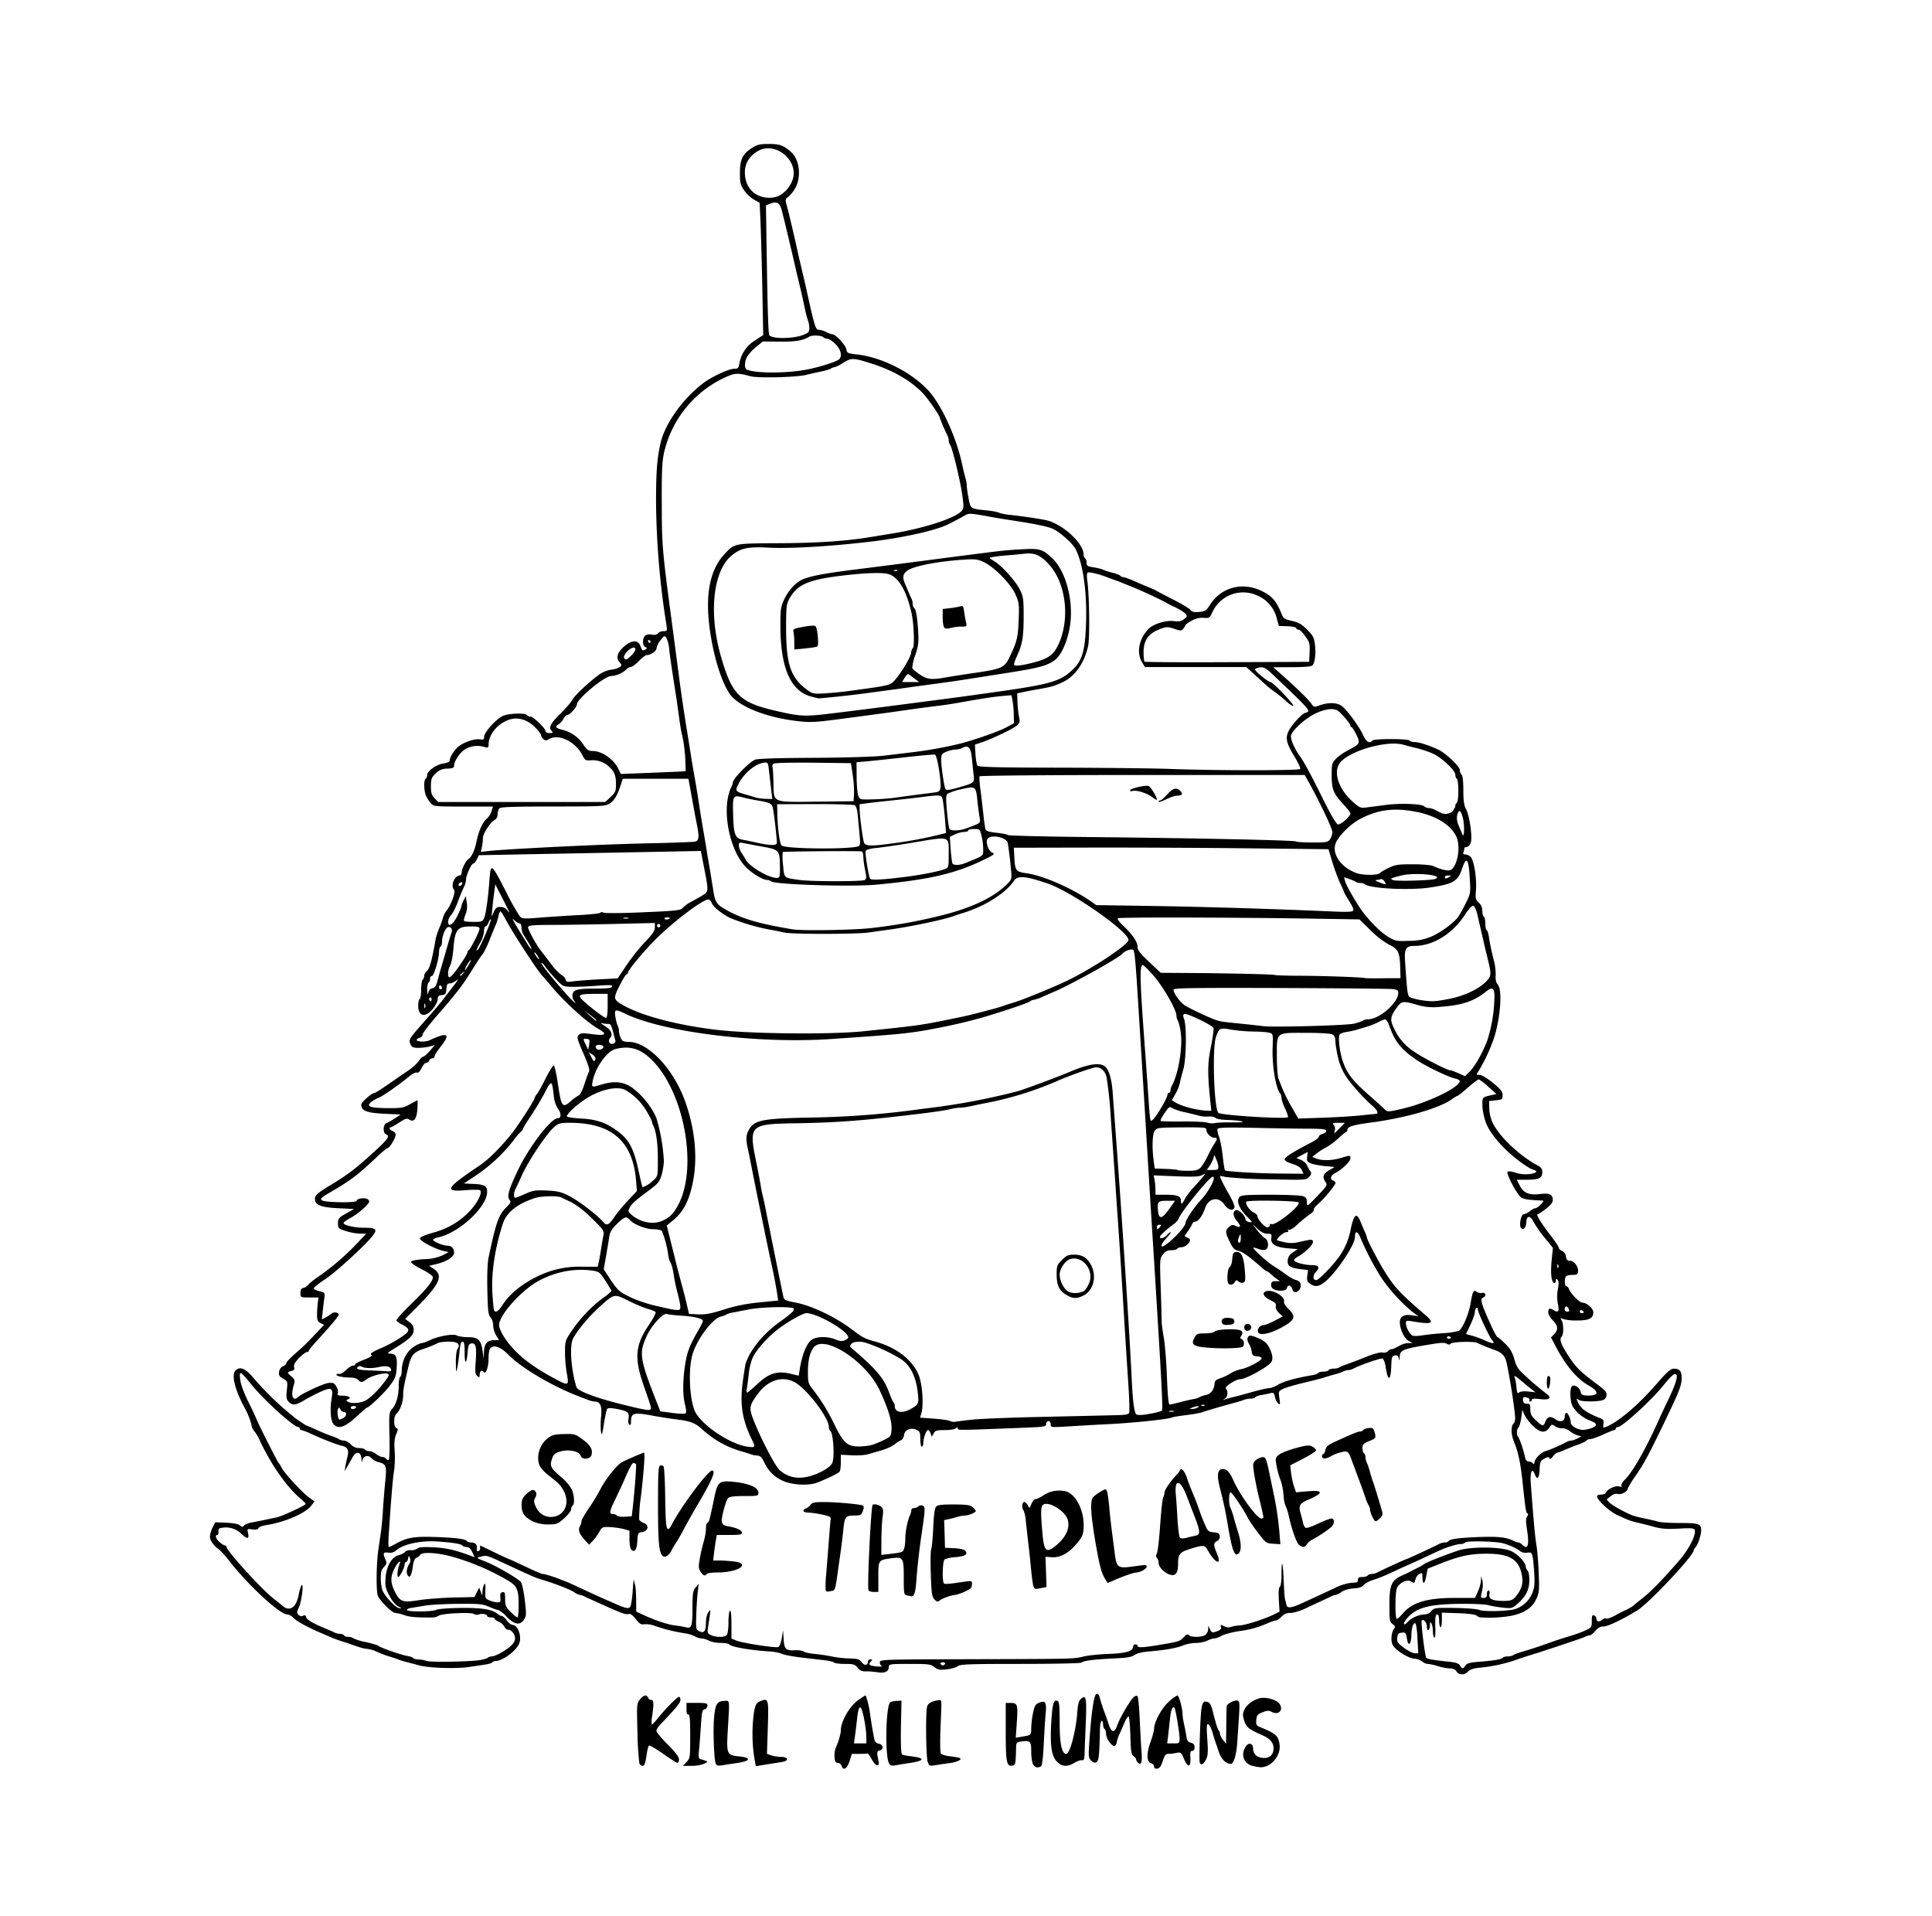 <svg xmlns="http://www.w3.org/2000/svg" width="1289" height="1278" viewBox="0 0 341.05 338.14"><path d="M166.7 110.79c-.16-.16-.29-.97-.29-1.8v-1.5l1.26-.14c.7-.08 1.5-.23 1.82-.32.5-.16.57-.05.71.97.1.63.24 1.47.34 1.87.16.7.13.73-.86.73-.56 0-1.4.1-1.85.24-.56.16-.93.14-1.13-.05zm-26.49 2.56a9.9 9.9 0 0 0-.14-1.83c-.13-.48.05-.57 1.75-.88 1.24-.23 1.98-.26 2.15-.1.35.35.61 3.39.31 3.57-.13.09-1.1.24-2.15.34l-1.91.19v-1.3z"/><path d="M143.18 122.94c-3.6-.96-5.39-5.03-5.42-12.34 0-2.99.05-3.45.65-4.76.74-1.6 2.03-3.02 3.26-3.56 1.36-.6 3.77-1.06 9-1.72a2361.8 2361.8 0 0 0 16.54-2.13l4.23-.54c5.37-.7 6.37-.8 9-.94 3.12-.17 3.59-.03 5.32 1.6 2.4 2.28 3.77 7.45 3.14 11.79-.4 2.73-1.5 5.27-2.7 6.17-1.28.96-2.75 1.37-7.75 2.16l-6.08.96c-2.44.39-4.82.74-7.15 1.05l-3.7.5-3.57.5a518 518 0 0 0-4.1.55 192.8 192.8 0 0 1-9.26 1.04c-.15-.01-.78-.16-1.41-.33zm6.43-.94c6.97-.94 7.38-1.02 8.04-1.63 1.12-1.05 3.2-4.44 3.2-5.23 0-.25.14-.6.3-.75.32-.33.18-4.34-.24-6.17-.87-3.9-2.26-6.3-3.97-6.86-1.06-.35-3.96-.27-8.12.22-6.24.75-8.14 1.59-9.56 4.26-.43.8-.5 1.52-.49 5.16.01 6.36.84 8.7 3.83 10.85.85.6 1.1.65 3.04.53a63.1 63.1 0 0 0 3.97-.38zm11.88-2.19-1.04-.78c-.17-.12-.47.11-.75.58l-.46.78h3.01zm5.21-.2c.79-.14 2.68-.44 4.21-.67 6.37-.93 6.38-.94 7.6-3.58 1.03-2.21 1.21-3.06 1.32-6.1.1-2.56.05-2.94-.57-4.34-.83-1.88-3.77-4.88-5.62-5.72-1.13-.51-1.54-.56-3.78-.4-4.32.3-8.5 1.1-9.62 1.87-.88.6-.99 1.22-.44 2.46l.56 1.32c.16.4.4.93.53 1.19.13.25.23.69.23.97 0 .29.1.59.24.67.32.2.58 1.7.73 4.28.1 1.8.02 2.46-.52 4.09a7.52 7.52 0 0 0-.53 2.27c.07.19.68.7 1.34 1.14 1.3.86 2.03.95 4.32.55zm14.72-2.42c3.5-.8 4.5-1.43 5.44-3.48 2.08-4.51 1.31-10.84-1.72-14.12-1.47-1.6-2.48-2.04-4.23-1.86-.77.08-2.23.22-3.25.3a30.4 30.4 0 0 0-2.5.3c-.62.13-.61.14.27.67 1.37.8 3.82 3.5 4.59 5.05.63 1.25.68 1.64.68 4.79 0 3.3-.2 4.7-.94 6.4-.94 2.17-.95 2.24-.25 2.24.36 0 1.22-.13 1.91-.29zm-23.02-16.54c-.08-.09-.31-.1-.5-.02-.21.09-.15.15.16.16.28.01.43-.05.34-.14zm44.89 39.98c-.86-.67-2.81-1.25-3.43-1-.2.07-.37.02-.37-.12 0-.33 2.75-.98 3.27-.78.4.15 1.63 2.25 1.44 2.44-.05.05-.46-.2-.9-.54zm1.23.88c0-.12.13-.22.28-.22.16 0 .71-.47 1.24-1.06 1.02-1.13 1.63-1.3 2.3-.64.53.54.34.84-.51.84-.37 0-1.26.3-1.99.66s-1.32.55-1.32.43zm12.34 85.07c-.35-.35-.19-2.7.2-2.92.22-.12.42-.72.46-1.4.07-.97.2-1.21.63-1.27.94-.14 1.37.7 1.58 3.05.16 1.87.12 2.2-.24 2.34-.24.1-.62.01-.85-.18-.35-.3-.46-.28-.67.1-.26.46-.8.6-1.11.28zm-1.14 6.92c-.24-.63.25-.98 1.26-.88.69.07.9.2.9.62s-.21.54-1 .6c-.73.07-1.04-.03-1.16-.34zm3.97 1.06c-.1-.24-.04-.56.12-.72.4-.4 1.16-.03 1.06.52-.12.6-.97.75-1.18.2zm2.39.56c-.2-.54.33-1.22.96-1.22.26 0 1.13-.35 1.93-.77l1.46-.77-.66-.62c-.42-.4-.62-.82-.55-1.18.09-.45-.13-.68-1.06-1.13-1.28-.63-1.47-1.42-.38-1.57 1.2-.17 3.17 1.13 2.88 1.9-.08.2.26.76.77 1.26 1.4 1.35 1.19 1.97-1.09 3.23-2.13 1.18-4 1.56-4.26.87zm-8.54 2.77c-2.88-.18-3.39-.53-2.67-1.81.37-.65.56-.73 1.85-.73.83 0 1.56-.14 1.71-.32.38-.46 4.24-.57 4.68-.13.26.26.27.44.03.83-.25.4-.24.53.07.65.42.16.52 1.1.14 1.34-.42.26-3.24.35-5.81.18zm-24.96-9.15c-1.57-.82-2.05-1.72-2.05-3.82 0-1.48.07-1.67.93-2.53.8-.8 1.12-.94 2.13-.94 1.46 0 2.36.56 3.04 1.88 1.01 1.99.39 4.44-1.36 5.33-1.1.56-1.73.58-2.7.08zm2.88-.97c.22-.18.57-.75.79-1.27.94-2.22-1.07-4.87-3.25-4.29-.94.25-1.94 1.7-1.94 2.79 0 1.1.78 2.59 1.58 3 .74.39 2.23.26 2.82-.23zm81.79 17.34c-.29-.29-.24-2.23.05-2.23.38 0 .45.31.3 1.42-.09.56-.24.92-.35.81zm-31 22.6c-.23-.46-.41-1.03-.41-1.27s-.1-.55-.21-.68a6.1 6.1 0 0 1-.56-1.31c-.2-.59-.77-2.2-1.29-3.58l-1.23-3.3c-.5-1.36-.66-1.5-1.56-1.3a7.7 7.7 0 0 0-2.3.9c-.75.38-1.32.33-1.32-.13 0-.22.1-.4.23-.4s.3-.33.38-.74c.12-.58.46-.87 1.69-1.43 3.22-1.46 4.06-1.8 4.43-1.8.21 0 .45-.1.53-.23.18-.3 1.36-.53 1.69-.32.13.08.32.51.41.95.16.74.1.82-1.02 1.28-1.02.42-1.2.6-1.2 1.24 0 .42.12.83.27.92.14.09.26.4.26.68s.11.72.24.98c.13.25.39 1 .56 1.65s.42 1.42.53 1.72c.19.47 1 3.13 1.58 5.13.18.63.11.88-.37 1.33-.76.71-.83.7-1.33-.29zm-148.15.84c-1.5-.76-2.02-1.48-2.02-2.84 0-.94.15-1.32.77-1.95.43-.42.97-.77 1.2-.77.59 0 .82.76.43 1.39-.26.41-.26.7.01 1.35.52 1.3 1.52 2.02 2.75 2.02 2.37-.02 3.5-2.4 2.22-4.68-.58-1.02-.71-1.16-2.69-2.72a6.25 6.25 0 0 1-1.47-1.57c-.73-1.55-.1-3.78 1.39-4.92.77-.59 1.2-.7 2.85-.74 1.86-.05 2-.01 3.33.96 1.4 1.04 1.83 1.82 1.52 2.8-.24.75-1.72.78-1.9.05-.21-.77-2.1-1.16-3.56-.74-1 .3-1.2.48-1.5 1.34-.4 1.25-.24 1.58 1.65 3.2a8.1 8.1 0 0 1 1.87 2.19c.45 1.07.51 2.6.12 2.85-.14.09-.26.38-.26.65s-.55.98-1.23 1.58c-1.15 1.01-1.32 1.08-2.84 1.07a6.18 6.18 0 0 1-2.64-.52zm135.25 4.16c-.46-.36-1.24-2.5-1.8-4.95a11.6 11.6 0 0 0-.6-1.98c-.16-.3-.32-1-.35-1.59-.07-1.2-.31-2.4-.64-3.17a14.5 14.5 0 0 1-.71-2.94c-.12-.7-.01-.92.64-1.39.43-.3 1.76-.81 2.96-1.12 1.85-.5 2.26-.53 2.81-.23.36.19.65.48.65.66 0 .17-1.03.83-2.28 1.47l-2.27 1.17.15 1.33c.09.74.32 1.81.52 2.39l.36 1.04 1.3-.12c2.32-.2 2.88-.16 2.88.2 0 .2-.78.69-1.72 1.09-1.88.8-2.08 1.12-1.63 2.64.15.52.34 1.26.42 1.65.08.38.3.75.48.82s1.16-.27 2.18-.76c1.02-.48 2.06-.88 2.32-.89.58 0 .61.87.04 1.44-.5.5-2.36 1.75-3.37 2.26-.41.2-.86.6-1 .85-.3.55-.72.6-1.34.12zm-117.93.8c-.16-.16-.3-.98-.3-1.82v-1.52l-1.04-.29a15 15 0 0 0-2.42-.34c-1.31-.05-1.39-.02-1.88.87-.28.5-.8 1.22-1.16 1.58l-.63.66-.78-.85c-.95-1.05-1.2-1.74-.83-2.42.16-.29.28-.7.28-.92 0-.21.6-1.26 1.34-2.33a32.67 32.67 0 0 0 1.98-3.27c.82-1.66 3-4.4 3.85-4.8a47.4 47.4 0 0 1 3.85-1.67c.22 0-.04 3.58-.56 7.92a25.92 25.92 0 0 0-.29 3.9c.08.2.45.47.82.62.99.37.81 1.4-.27 1.58-.76.13-.8.2-.88 1.63-.08 1.52-.48 2.07-1.08 1.47zm.3-7.6c.37-3.44.65-7.28.55-7.47-.07-.11-.26-.2-.43-.2-.29 0-.6.6-1.9 3.57-.26.58-.87 1.88-1.36 2.9-1.03 2.11-1.09 2.52-.38 2.52.28 0 .6.13.69.28.1.16.72.24 1.4.2l1.23-.08zm106 7.74c-.28-.73-.57-2.07-1.04-4.83-.37-2.2-.68-3.62-1.3-6.07-.63-2.43-.48-3.45.5-3.45.7 0 1.23.58 1.88 2.06 1.15 2.59 4.15 6.67 4.9 6.67.22 0 .38-.1.37-.2-.01-.24-.41-2.05-.8-3.57-.4-1.61-.78-3.6-.95-4.94-.13-1-.06-1.23.48-1.65a2.4 2.4 0 0 1 1.17-.48c.49 0 .62.32 1.15 2.83l.84 4.04c.42 1.98.78 4.52.94 6.56l.16 1.94-1.27-.08c-1.23-.08-1.31-.14-2.67-1.93a25.38 25.38 0 0 1-1.74-2.52c-.84-1.68-2.93-4.75-3.14-4.62-.31.2-.31 2.1 0 2.7.13.26.37.94.53 1.52.15.58.53 1.86.83 2.83.72 2.3.58 3.9-.35 3.91-.11 0-.33-.32-.49-.72zm-100.66 1.04c-.73-.53-.9-2.24-.9-8.97 0-5.82.05-6.92.38-7.04a.5.5 0 0 1 .6.17c.11.17.24 2.46.28 5.08.07 4.88.17 5.95.55 5.95.12 0 .35-.27.52-.6 1.61-3.2 6.46-9.72 7.22-9.72.67 0 .06 1.53-2.06 5.16a136.65 136.65 0 0 0-3.04 5.38c-.4.78-.96 1.73-1.22 2.12-.26.38-.65 1.04-.85 1.45-.42.83-1.1 1.3-1.48 1.02zm89.19 3.13c-.89-.36-1.72-1.31-1.72-1.94 0-.33-.13-.73-.3-.9-.2-.2-.2-.43-.01-.79.15-.28.41-2.52.58-4.99s.41-4.68.54-4.92.24-.65.24-.9c0-.42 1.2-2.13 2.14-3.08.25-.24.5-.6.57-.79.19-.55.83.13 1.22 1.3.34 1 .5 1.42 1.07 2.79a42.9 42.9 0 0 1 1.09 2.84c.38 1.11.6 1.68 1.17 2.96.37.84.56.99 1.41 1.06.79.06 1 .2 1.07.66.06.37-.11.68-.46.87-.68.36-.68.7-.03 2.23.96 2.23-.36 1.73-1.64-.62-.51-.94-.75-.95-3.45-.09-1.45.46-1.78.92-1.78 2.46 0 1.83-.5 2.37-1.72 1.86zm4.7-6.74c1.08-.23 1.02-.67-.6-4.77l-.81-2.12c-.73-1.95-1.46-2.84-1.86-2.25-.14.22-.2 1-.13 1.72.08.73.21 2.7.3 4.37.1 1.67.29 3.18.42 3.34.16.2.52.23 1.1.08.46-.12 1.17-.3 1.57-.37zm-87.28 6.34c-.37-.56-.39-.9-.13-2.34.16-.92.47-2.27.68-2.98.22-.71.4-1.74.4-2.29 0-.54.1-.99.23-.99s.32-.33.42-.73c.24-.98.61-2.67.8-3.63.6-2.94.86-3.17 3.5-2.9 2.66.28 4.31 1 4.31 1.88 0 .6-.06.62-2.5.62-1.76 0-2.6.1-2.85.36-.2.2-.57 1.23-.83 2.28-.52 2.16-.4 2.5.96 2.73 1.38.23 2.31.67 2.31 1.1 0 .33-.4.4-2.22.4h-2.22l-.17 1c-.1.55-.24 1.56-.32 2.25l-.15 1.26h1.15c.64 0 1.78.08 2.54.17 3.06.37.73 1.94-2.87 1.94-.99 0-1.87.12-1.96.27-.26.43-.62.3-1.08-.4zm71.36 1.17c-.57-.94-.88-2.06-1.46-5.27-1.02-5.71-1.2-8.33-.62-9.04.18-.22.76-.66 1.3-.98.9-.53.97-.54 1.16-.1.1.25.3 1.6.42 2.98s.35 3.4.5 4.5l.47 3.63c.3 2.36.56 2.55 3.08 2.2 2.54-.35 2.53-.35 2.53.05 0 .36-1.18 1-1.84 1-.42 0-2.24.63-4.05 1.42l-1 .43zM182.44 280c-.11-.25-.31-1.71-.45-3.24s-.37-3.61-.5-4.63l-.4-3.57a6.3 6.3 0 0 0-.4-1.97c-.37-.4-.28-1.47.11-1.47.2 0 .49.27.65.6.28.58.29.57.62-.27.2-.47.53-.86.76-.86.22 0 .82-.28 1.33-.63a5.03 5.03 0 0 1 4.09-.7c1.67.56 3.05 3.23 3.05 5.91 0 1.68-.24 2.23-1.6 3.7-1.26 1.4-2.67 2.09-4.05 1.99l-1.1-.08.1 2.67.09 2.67-.86.17c-1.19.24-1.24.23-1.45-.29zm3.73-7.01c1.93-1.51 2.76-3.2 2.31-4.75-.43-1.52-3.3-3.3-4.3-2.67-.47.3-.5 1.26-.16 5.1.27 3.05.66 3.48 2.15 2.32zm-40.43 7.59a21 21 0 0 1 .11-2.73l.45-5.72c.14-1.9.3-3.67.33-3.95.07-.43-.17-.57-1.5-.85-.88-.19-1.98-.34-2.45-.35-.92-.01-1.16-.44-.4-.73.26-.1.62-.39.81-.65.28-.4.72-.48 2.38-.48 2.23 0 6.52.4 6.9.64.15.1.13.48-.05.95-.27.72-.4.79-1.55.79-1.5 0-1.67.23-1.9 2.51-.08.88-.33 2.9-.56 4.5-.98 6.92-.75 6.1-1.77 6.35-.54.14-.73.07-.8-.28zm14.4 1.02c-.57-.11-.6-.21-.6-3.1 0-3.58-.1-3.74-2.17-3.46-2.33.32-2.32.3-2.32 3.32v2.63h-.78c-.43 0-.86-.12-.95-.28-.27-.43.44-14.9.73-15.1.37-.23 1.34.06 1.68.51.18.24.2.83.08 1.6-.11.68-.2 2.47-.22 3.98l-.01 2.75 1.6-.18c.89-.1 1.77-.25 1.96-.32.44-.17.66-.97.67-2.41 0-1.19.43-3.33.83-4.1.12-.26.23-.64.23-.86s.21-.4.48-.4c.26 0 .6-.14.77-.3.17-.17.5-.23.75-.13.49.19.47.59-.15 4.8-.44 2.94-.8 6.16-.97 8.6-.14 1.95-.4 2.71-.88 2.6zm4.8.69c-.43-.48-.52-1.11-.63-4.52-.07-2.18-.04-4.12.07-4.32s.27-1.89.36-3.75c.1-2.36.26-3.5.52-3.78.28-.3 1.04-.38 3.15-.37 2.3 0 2.86.1 3.3.5.3.26.54.55.54.65 0 .27-1.27.8-1.92.8-.3 0-.93.11-1.37.25-.45.14-1.15.33-1.55.4l-.74.16.08 2.44.07 2.44 1.63.08c1.05.05 1.75.22 1.96.47.52.62-.06.97-1.8 1.11a5.4 5.4 0 0 0-1.85.39c-.4.3-.47 4.05-.1 4.28.14.09 1.06.03 2.06-.12 3-.45 2.86-.46 2.86.24 0 .35-.17.73-.4.84a9.24 9.24 0 0 1-2.61 1.05c-.6 0-2.28.61-2.74 1-.3.25-.48.2-.89-.24z"/><path d="M257.11 295.02c-.21-.35-.61-.53-1.15-.53-.45 0-1.4-.18-2.12-.4a9.43 9.43 0 0 0-1.8-.4c-.28 0-.73-.2-.99-.43a2.6 2.6 0 0 0-1.34-.49c-1.18-.08-3.53-1.6-3.91-2.53-.33-.78-.16-2.23.34-2.84.2-.25.12-.45-.3-.74-.53-.37-.57-.63-.57-3.37 0-3.57.35-4.37 2.31-5.24.7-.31 1.44-.67 1.66-.8.22-.12.7-.37 1.06-.54.36-.18.84-.45 1.06-.62.42-.33 3.68-1.62 6.08-2.42 2.2-.73 7.61-.67 9.3.1 1.22.56 2.6 2.03 2.6 2.76 0 .22.15.53.33.71s.31.95.3 1.75c-.02 1.63-.63 2.82-2.11 4.11-.9.79-1.01.82-2.57.66-.9-.1-2.04-.29-2.53-.44-.5-.15-2.74-.26-5-.23-5.48.06-7.67.64-9.31 2.48-.41.46-.69.95-.6 1.08.08.13.33 0 .57-.3a4.7 4.7 0 0 1 3-1.39c.49 0 .96-.22 1.26-.6.46-.56.64-.59 4.1-.55 2.04.03 3.93.18 4.35.35.78.33 4.77.25 6.23-.12a4.89 4.89 0 0 0 3.08-2.74c.43-1 .5-1.63.4-3.48-.06-1.24-.2-2.62-.3-3.06-.16-.72-.27-.8-.96-.7-.46.07-.97-.04-1.24-.28-.54-.47-2-1.13-3.1-1.4-1.4-.34-6.26-.44-6.56-.14a1.3 1.3 0 0 1-.81.29c-.48 0-1.63.3-2.94.8-.3.1-1.72.75-3.18 1.44a121.3 121.3 0 0 1-3.17 1.45c-.3.12-1.54.69-2.78 1.27a31.11 31.11 0 0 1-3.44 1.4c-.66.19-1.38.58-1.62.87-.3.37-.82.55-1.8.6-.84.06-1.66.3-2.13.63a3 3 0 0 1-1.04.53c-.16 0-.5.11-.76.24-.25.13-1 .48-1.65.78s-1.95.9-2.88 1.35c-.94.44-2.14.8-2.67.8-.7 0-1.15.2-1.59.67-.34.36-.78.66-.98.66s-.85.22-1.47.49a17.17 17.17 0 0 1-5.1 1.4c-1.15.18-2.5.54-2.98.8-.47.27-1.08.49-1.35.49s-.84.17-1.25.4c-.42.2-1.31.39-1.99.39-.67 0-1.68.2-2.24.43-1.12.47-3.14.83-6.06 1.07-1.14.1-2.1.33-2.52.62-.5.37-1.38.51-3.7.62-3.53.16-5.32.4-5.67.73-.14.13-4.94.23-10.83.23-8.92 0-10.64.06-11 .4-.24.2-1.1.46-1.92.55-1.28.16-1.6.1-2.2-.38-.66-.52-1.05-.57-4.4-.57-3.4 0-3.66.04-3.66.5 0 .86-.68 1.18-2.06.97a12.8 12.8 0 0 0-2.08-.16 1.5 1.5 0 0 1-1.37-.64c-.46-.59-.72-.67-2.22-.67-.93 0-1.8-.1-1.94-.24-.14-.13-.79-.3-1.44-.38l-4.29-.5c-1.7-.21-3.25-.5-3.44-.66a8.06 8.06 0 0 0-2.46-.43c-3.48-.25-6.63-.82-6.9-1.26-.08-.13-.76-.23-1.52-.24-.75 0-1.67-.18-2.03-.39-.37-.2-.94-.38-1.27-.39a2.7 2.7 0 0 1-1.19-.37 6.2 6.2 0 0 0-1.9-.56 29.4 29.4 0 0 1-5.22-1.3 4.37 4.37 0 0 0-1.87-.28c-.49.12-.78-.06-1.46-.9-.55-.7-1-1.02-1.26-.92-.41.16-1.14-.08-3.56-1.16l-2.64-1.19a40.6 40.6 0 0 1-1.65-.76c-.26-.13-.6-.24-.76-.24a2.8 2.8 0 0 1-1-.48c-.67-.46-3.24-1.47-5.46-2.14-1.53-.47-1.22-.33-7.59-3.28-2.37-1.1-2.48-1.13-3.5-.85-.75.21-.75.22.67.77 2.08.81 6.07 3.12 6.49 3.75.2.3.5 1.75.67 3.22.28 2.4.27 2.74-.14 3.35-.7 1.08-1.69.92-3.08-.5a5.05 5.05 0 0 0-1.49-1.2c-.17 0-.9-.24-1.6-.55-1.14-.5-1.74-.55-5.5-.52-2.34.02-4.9.15-5.7.3l-2.45.4c-.55.07-.93.25-.85.4.22.34 4.54.3 5.2-.05.31-.16 2.16-.3 4.28-.33 3.77-.04 5.57.26 6.54 1.07.23.19.56.35.72.35.17 0 .57.35.9.8s.78.78 1.03.78c.66 0 1.3 1.16 1.3 2.33 0 .78-.2 1.25-.86 1.98-.94 1.06-2.57 2.04-3.36 2.04-.28 0-.58.11-.66.24s-.59.3-1.14.38l-2.97.45c-2.23.34-7.01.2-8.77-.27l-2.21-.58c-.59-.15-1.3-.37-1.6-.5-.28-.11-1-.35-1.58-.52s-1.53-.53-2.12-.81a5.35 5.35 0 0 0-1.72-.51c-.36 0-1.31-.25-2.11-.54a55 55 0 0 0-2.38-.81 19.7 19.7 0 0 1-1.72-.62l-1.86-.8c-2.43-1.04-4.38-2.1-4.93-2.69-.32-.34-.82-.62-1.11-.62-1.3 0-6.68-4.95-10.09-9.26a17.7 17.7 0 0 0-1.96-2.22c-.85-.52-1.62-1.6-1.6-2.25 0-.38.21-1.1.47-1.61l.46-.93 1.97.08c1.26.06 2.13.23 2.4.47.36.33.47.34.73.02.17-.2.75-.44 1.3-.53.95-.16 2.07-.4 4.48-.91.9-.2 4.64-1.91 5.08-2.33.07-.06-.38-.54-.99-1.05-2.43-2.08-5.14-5.99-7.16-10.3a6.6 6.6 0 0 0-.95-1.58c-.19-.15-.42-.72-.51-1.26a12 12 0 0 0-1.13-2.75c-1.77-3.29-2.4-5.88-1.62-6.66.75-.75 1.73-.37 3.04 1.2a53.93 53.93 0 0 0 7.67 7.35c.94.65 1.75 1.18 1.81 1.18.07 0 .86.34 1.78.76.91.42 2.13.92 2.72 1.11.58.2 1.17.45 1.3.57.14.12.51.21.82.21.3 0 .84.3 1.18.66.42.45.9.66 1.49.66.47 0 .94.12 1.03.27.09.14.42.26.74.27.32 0 .88.24 1.24.52.36.29.86.52 1.11.52s.52.13.61.28c.1.14.29.26.44.26.18 0 .24-1.44.18-4.21-.09-4.01-.06-4.24.48-4.83.71-.77 1.15-2.32 1.15-4.1 0-.76.12-1.45.26-1.54.15-.1.28-.6.28-1.14.03-1.65.8-3.26 1.98-4.07a4.4 4.4 0 0 1 1.46-.74c.23 0 .89-.23 1.46-.5 1.61-.76 4.16-1.21 4.82-.86.3.16 1.2.3 1.98.3 1.78 0 2.29.47 2.57 2.43l.2 1.4.04-1.22c.04-1.44.6-2.09 1.83-2.09h.84l-.53-.86a4.05 4.05 0 0 1-.52-1.76c0-.5-.21-1.14-.46-1.42-.4-.43-.48-1.17-.56-4.77-.06-2.62.02-4.83.21-5.73 1.3-6.2 1.8-7.6 3.12-8.88.77-.75.88-.98.61-1.3-.52-.62-.22-1.71 1.41-5.17 1.95-4.14 5.86-9.27 7.07-9.27.67 0 .66-.9 0-1.74a5.39 5.39 0 0 1-.7-2.3c-.31-2.73-.4-2.76-1.57-.5-.58 1.12-1.68 2.96-2.45 4.1s-1.39 2.16-1.39 2.28-.2.38-.44.58a10 10 0 0 0-1.2 1.42 28.84 28.84 0 0 1-6.5 6.13l-2.31 1.54 1.7.08c1.98.1 2.4.35 2.4 1.42 0 2.64-4.96 7.24-8.67 8.02-.47.1-.86.3-.86.42 0 .31 1.75 1.04 2.5 1.04.74 0 1.2.48 1.2 1.23 0 .73-1.3 1.58-3.1 2.01l-1.3.31.81.55c1.75 1.18 1.07 2.69-3.15 6.93l-1.9 1.9.76.56c.53.4.75.78.75 1.36 0 .95-.65 1.59-3.18 3.15-1.43.88-1.6 1.05-1.02 1.05 1.06 0 1.32.53 1.2 2.46-.1 1.5-.25 1.9-1.19 3.17-.92 1.24-3.69 3.9-4.07 3.9-.06 0-.7.55-1.42 1.22-2.4 2.24-3.57 2.69-4.46 1.71-.52-.57-.67-2.58-.35-4.52.31-1.9.01-2.08-1.96-1.2-.92.42-2.23 1.1-2.9 1.51-1.44.88-2.1.94-2.74.23-.39-.43-.44-.8-.3-2.05.16-1.5.15-1.54-.65-2-.65-.36-.8-.6-.73-1.18.05-.45.31-.83.68-1 .33-.14.6-.4.6-.56 0-.17.68-.91 1.52-1.65 1.78-1.57 1.77-1.56 3.68-3.57l1.47-1.54-.62-.32c-.53-.26-.63-.51-.62-1.5 0-.64.07-1.59.13-2.1l.12-.92h-1.58c-1.59 0-1.6 0-1.6-.8 0-.58.15-.81.54-.89.29-.06.67-.31.85-.57s1.14-1 2.12-1.66a44.16 44.16 0 0 0 6.79-5.95l1.3-1.38-1.17-.02a10.1 10.1 0 0 1-2.48-.47c-1.25-.41-1.33-.5-1.33-1.35 0-.83.14-1 1.42-1.72l1.41-.8-2.75-.14c-3.2-.15-4.27-.61-4.13-1.79.07-.56.58-.99 2.75-2.3 3-1.8 4.47-2.93 7.84-6.01 2.33-2.14 2.68-2.67 1.93-2.96-.57-.22-.52-1.73.07-1.95.25-.09.93-.47 1.5-.85l1.04-.68-2.94-.14c-3.11-.15-4.03-.52-4.03-1.62 0-.43 1.89-2.07 2.4-2.07.1 0 1.13-.65 2.27-1.44s2.74-1.9 3.56-2.45a8.22 8.22 0 0 0 1.94-1.74c.24-.4.58-.73.75-.75.18 0 .72-.48 1.2-1.04l.88-1.02-.88.25c-.48.14-1.39.25-2 .25-.95 0-1.19-.11-1.43-.63-.37-.82-.32-.89 2.68-4.29a95.07 95.07 0 0 0 3.04-3.56c.3-.4 1.12-1.48 1.84-2.4s1-1.42.64-1.1-.91.6-1.22.6c-.46 0-.58.18-.64 1-.08.86-.18 1-.81 1.07-.58.07-.73.22-.73.75 0 .36-.39 1.12-.86 1.7-1.33 1.6-2.58 1.31-2.58-.59 0-.54.12-1.06.26-1.15.15-.09.27-.86.27-1.72s.12-1.63.26-1.72c.15-.09.27-.39.27-.66s.21-.66.47-.85c.47-.33.9-1.87 1.55-5.63.08-.44.35-1.27.6-1.86.27-.58.56-1.41.67-1.85.1-.43.4-1.03.65-1.32.74-.84 1.67-3.36 1.35-3.67-.68-.69.05-2.55 1.01-2.55.17 0 .31-.22.31-.49 0-.6.72-2.08 1.15-2.35.62-.39 1.15-1.54 1.5-3.24.39-1.88 1.06-3.33 1.88-4.03.3-.25.63-.81.76-1.25l.23-.8h-5.23c-5.08 0-5.24-.02-5.75-.6a5.95 5.95 0 0 1-.84-1.34c-.38-.9-.41-2.74-.05-2.96.15-.1.27-.4.27-.67 0-.71 1.64-1.87 2.9-2.04.58-.08 1.07-.29 1.07-.46 0-.67.86-2.02 1.67-2.61 1.07-.78 2.85-1.34 3.73-1.17.57.1.68.03.68-.47 0-.8 2.2-3.22 3.37-3.7 1.05-.44 3.92-.53 4.17-.13.1.15.37.27.62.27.52 0 2.69 2.09 2.69 2.59 0 .17.32.32.71.32.56 0 .65-.07.4-.32-.63-.63-.3-1.32 1.47-3.07.99-.97 1.96-2.11 2.18-2.52.37-.74 2.9-3.1 4.76-4.46a5.34 5.34 0 0 1 2.06-.82 3.87 3.87 0 0 0 1.53-.47c.35-.29.35-.38 0-.77-.72-.79-.5-1.72.65-2.76 1.4-1.26 2.55-1.32 2.99-.16.32.86.4.9.93.56.29-.18.27-.25-.06-.38-.54-.2-.56-1.6-.03-2.03.24-.2.72-.27 1.17-.18.51.1.88.03 1.1-.23.17-.21.61-.38.98-.38.64 0 .66-.05.47-1.26a143.69 143.69 0 0 1-1.81-21.76c.01-5.27.18-7.47.8-10.19.8-3.46 3.98-7.9 7.61-10.62 1.48-1.11 4.45-2.48 5.38-2.48.7 0 .79-.1.94-1.07a6 6 0 0 1 2.83-3.99l1.36-.89-.16-8.33a797 797 0 0 0-.32-11.68l-.16-3.34-1.04-.58a5.98 5.98 0 0 1-1.75-1.7c-.62-.95-.7-1.35-.68-3.12.02-2.33.49-3.24 2.22-4.34.84-.53 1.37-.64 2.9-.64 1.9 0 2.57.24 3.92 1.43 1.5 1.33 1.84 4.45.7 6.4a6 6 0 0 1-1.23 1.53c-.52.36-.54.48-.24 1.53.17.63.44 1.68.59 2.34l.53 2.24.5 2.19.5 2.25.54 2.31.55 2.32.5 2.25c1.23 5.54 1.39 6.01 1.97 6.02.3 0 .9.18 1.31.4.42.21.9.39 1.09.39.55 0 2.27 1.86 2.43 2.63.13.69.26.75 1.77.91 4.35.45 9.57 3.05 12.62 6.28 2.35 2.48 5.03 8.3 6.07 13.2.17.8.42 1.82.55 2.26.14.45.25 1.08.25 1.4s.14 1.34.32 2.27c.35 1.89.28 1.84 3.51 2.16.73.08 1.56.24 1.85.37.3.14 1.13.3 1.86.38 1.58.16 4.56.58 6.24.9 2.94.53 6.85 4.05 6.85 6.14 0 .27.12.56.27.65.14.1.26.44.26.78 0 .53.17.64 1.23.8.68.1 1.42.29 1.66.41.23.12.99.37 1.68.54.7.18 1.33.43 1.4.55.09.13.32.23.52.23s1.13.34 2.04.75c.91.4 2.08.9 2.59 1.1s1.04.44 1.19.55c.14.1 1.48.8 2.96 1.55s2.86 1.57 3.05 1.83c.26.36.61.44 1.53.36 1.07-.1 1.26-.22 1.94-1.28 1.96-3.05 5.62-4.05 9-2.47 1.91.9 2.68 1.77 3.65 4.15.3.75.54.9 1.8 1.18 1.16.26 1.72.58 2.68 1.54 1.07 1.07 1.23 1.4 1.39 2.7.18 1.56 0 3.03-.42 3.59-.19.23-1.26.33-3.6.34l-3.35.01 1.85 1.64c2.44 2.16 4.45 4.15 4.94 4.87.37.55.44.56 1.43.21 1.54-.55 3.1-.5 3.9.14.98.77 3.08 3.63 3.73 5.09.53 1.2 1.22 1.63 1.62 1 .21-.36 6.4-.36 6.61 0 .1.14.48.26.88.26.76 0 2.4.52 4.13 1.31 1.34.61 3.85 2.99 3.85 3.64 0 .27.14.63.31.8.2.2.31 1.25.31 2.77 0 1.82.12 2.66.45 3.26.66 1.18 1.22 5.23.83 6.07-.16.37-.48.67-.7.67s-.4.1-.4.24-.07.43-.16.66c-.12.3 0 .42.35.42.29 0 .7.2.94.46.58.64 1.08 3.77.92 5.78-.12 1.5-.08 1.72.5 2.26.4.38.62.88.62 1.45 0 .48.12.94.27 1.03.14.09.26.62.26 1.19 0 .56.1 1.1.24 1.17.13.08.3.6.38 1.14.16 1.1.5 2.74.97 4.57.16.65.27 1.69.23 2.3-.05.75.08 1.27.38 1.61.82.91.5 5.68-.63 9.32a30.53 30.53 0 0 1-2.8 6.02c-.4.57-.39.6.2.6.37 0 1.37.6 2.36 1.4 1.4 1.15 1.72 1.54 1.72 2.18 0 .73-.08.79-1.2.91l-1.19.13.04 1.37c.02.82.27 1.83.64 2.57 1.2 2.42 4.89 5.87 7.96 7.46.57.3.76.58.76 1.17 0 1.03-.62 1.32-2.77 1.32h-1.74l.52 1.02c.68 1.33 1.67 1.75 3.6 1.5 1.66-.2 2.24.08 2.24 1.08 0 .42-.39.9-1.23 1.55-.68.52-1.33.94-1.45.94-.34 0 .62 1.58 2.26 3.7.81 1.05 1.48 2.05 1.48 2.22s.26.42.6.56c.36.17.62.54.67 1 .07.55.23.72.7.72.73 0 1.54 1.1 1.42 1.93-.07.48-.26.58-1.01.58-.51 0-1.02.12-1.12.27-.3.4-.24 1.72.07 1.72.15 0 .36.22.46.49.33.86 1.88 2.42 2.4 2.42.76 0 1.9 1.02 1.9 1.7 0 1.08-.76 1.45-2.91 1.44a8.39 8.39 0 0 1-2.46-.27c-.44-.23-.47-.2-.21.27.37.7.36 2.5-.02 2.87-.45.46-.1 1.38 1.32 3.54 1.31 1.98 2 2.64 5.01 4.89 1.4 1.03 1.66 1.35 1.6 1.92-.06.47-.3.74-.75.87-1.13.3-3.84.25-4.18-.09-.49-.48-.38.03.2.98.5.78 1.58 1.47 3.55 2.24.63.24.73.41.64 1.05-.1.72-.08.74.57.47 2.22-.96 5.59-3.83 8.8-7.53 1.92-2.2 2.5-2.7 3.09-2.7.97 0 1.35.44 1.35 1.6 0 1.29-.37 2.28-2.63 6.99-3.12 6.49-3.97 8.1-5.47 10.27a17.7 17.7 0 0 0-1.42 2.28c0 .5-1.07 1.13-1.68.98-.43-.11-.87.02-1.35.4l-.7.55.52.57c.48.5 2.72 1.75 4.13 2.29a20 20 0 0 0 2.12.52c.87.18 1.93.43 2.36.56.42.13 2.15.23 3.84.23 3.32 0 3.73.15 3.72 1.31 0 .83-.6 2.57-1.01 2.99-.17.17-.31.41-.31.54 0 .91-7.87 9.3-9.92 10.56-2.6 1.6-5.22 2.86-5.97 2.86-.58 0-1 .23-1.48.8-.37.43-.84.79-1.05.79-.2 0-.58.12-.83.26-.39.22-7.28 2.52-10.38 3.46-.51.16-1.17.38-1.46.5a28.12 28.12 0 0 1-6.78 1.48c-1 .1-1.65.32-1.96.66-.6.67-1.62.66-2.04-.01zm1.57-1.03c.25-.39.75-.54 2.25-.66 2.8-.22 4.17-.45 4.33-.72.08-.13.48-.24.87-.24.4 0 .84-.1.98-.22.14-.13.97-.43 1.84-.68s2.6-.82 3.84-1.25a76.8 76.8 0 0 1 4.63-1.53 26.9 26.9 0 0 0 1.72-.6c1.87-.8 1.85-.78 1.85-1.97 0-.9.08-1.11.4-.99.21.08.4.31.4.5 0 .6.52.73 1.02.28.26-.23.55-.34.65-.24.16.16 1.07-.17 2.03-.74.21-.13.88-.46 1.47-.73s1.24-.66 1.45-.86.8-.68 1.31-1.07c1.55-1.18 3.5-3.15 6.62-6.73 1.8-2.06 3.14-4.67 2.81-5.51-.1-.3-.69-.34-2.8-.22-2.01.11-3.06.04-4.2-.27a79.9 79.9 0 0 0-2.83-.73c-1.5-.34-1.78-.45-3.9-1.43-1.47-.69-3.76-2.9-3.47-3.37.07-.12.42-.21.78-.21s.72-.18.8-.4c.22-.56 1.7-1.23 2.3-1.04.35.12.48.06.4-.17-.06-.19.2-.65.6-1.02 1.38-1.33 3.78-5.56 6.08-10.74.32-.72 1.02-2.21 1.55-3.3 1.24-2.57 1.77-4.18 1.46-4.5-.34-.32-.8.08-2.47 2.12-2.13 2.6-7.13 7.14-7.87 7.14-.2 0-.36.12-.36.26s-.11.27-.26.27c-.14 0-1.03.36-1.99.8-.95.43-1.96.79-2.24.79s-.57.1-.65.24c-.09.13-.72.45-1.4.7-.7.24-1.77.67-2.39.94-.61.27-1.23.5-1.36.5s-.49.3-.78.66c-.35.45-.56.56-.64.33-.1-.26-.3-.24-.89.07-.68.37-.77.56-.84 1.92-.08 1.62-.43 1.95-.86.81-.49-1.28-.85-.32-.69 1.8.57 7.37.75 9.29 1 10.81.16.95.34 3.2.4 4.99.12 3 .08 3.37-.48 4.55-.7 1.46-2.06 2.37-4.32 2.86a22.31 22.31 0 0 1-5.51.28c-.13.02-.41-.11-.64-.3-.25-.2-1.47-.37-3.28-.43l-2.87-.1V286c0 1.53-.42 1.64-.48.12-.04-1.07-.15-1.3-.52-1.07-.14.08-.21 1.05-.16 2.15.05 1.23-.02 1.94-.17 1.85-.14-.09-.26-.6-.26-1.14 0-.53-.12-1.15-.26-1.37-.2-.31-.26-.24-.26.31 0 .4-.13.79-.27.88-.16.1-.27-.18-.27-.65 0-.71-.58-1.37-.91-1.04-.18.19.58 6.36.81 6.58.24.22 1.28.4 4.15.7 1.11.12 1.6.3 1.8.66.33.63.56.63.95 0zm-103.04.06c-.18-.08-.33-.36-.33-.64 0-.5.42-.51 15.81-.55 18.76-.05 18.33-.04 20.18-.48.8-.19 2.8-.4 4.46-.46 3.07-.11 4.27-.48 4.27-1.3 0-.2.18-.37.4-.37s.4.14.4.3c0 .32 1.1.25 4.22-.28 2.99-.5 3.25-.59 3.89-1.28.48-.52.7-.6.94-.37.41.42 2.34.38 2.91-.06.26-.2.47-.63.48-.98l.02-.63.29.6c.32.67.43.7 1.4.32.47-.18.66-.4.56-.66-.18-.47-.05-.5.66-.11.3.16.74.2.98.09a6.1 6.1 0 0 1 1.58-.28c1.17-.07 4.48-1.13 6.16-1.97l.95-.47-.12-2.1c-.08-1.39-.02-2.16.17-2.28.18-.11.3-1 .3-2.2 0-2.97.26-2.18.39 1.15.06 1.58.16 3.06.24 3.28.07.21.18.63.23.92.12.69.89.6 2.83-.3l2.53-1.16 3.15-1.46a8.66 8.66 0 0 1 3.1-.96c.84.01 1.02-.08 1.02-.5 0-.4.19-.51.78-.51.43 0 .85-.12.94-.27.1-.14.4-.26.68-.26s.73-.11.98-.25c.89-.47 5.1-2.4 5.24-2.4.13 0 4.8-2.16 5.73-2.66.26-.14.7-.25.98-.25s.58-.1.66-.23c.24-.39 1.93-.61 5.58-.74 3.26-.12 4.72.06 6.01.73.26.13.6.24.75.24.16 0 .47.18.68.4.98.97 1.26.12.86-2.54-.25-1.61-.25-2.15 0-2.45.2-.25.23-.45.06-.55-.27-.17-.35-.67-.83-5.18-.4-3.82-.77-5.55-1.58-7.54-.48-1.16-.52-2.6-.09-3.09.33-.36.39-.78.26-1.86a105.54 105.54 0 0 0-1.39-8.67c-.27-1.41-.8-2.01-2.16-2.5-1.45-.53-2.38-.9-3.04-1.24-.64-.33-4.51-.21-4.75.14-.14.2-.32.2-.66 0-.34-.21-1.04-.2-2.59.06-5.28.86-5.67 1.02-5.72 2.29-.03.65-.07.7-.16.24-.08-.45-.26-.6-.69-.53-.52.07-.58.26-.65 2-.1 2.63-.6 2.6-1-.05-.1-.69-.34-1.31-.54-1.39-.33-.12-3.93 1.12-5.2 1.8-.24.13-.63.23-.85.23s-.62.11-.87.24c-.25.14-1 .39-1.65.56s-1.49.42-1.85.55c-.36.12-1.97.53-3.56.91-1.6.38-3.24.87-3.65 1.09-.72.37-.75.45-.57 1.63.16 1.1.14 1.2-.22.9-.22-.18-.48-.7-.57-1.15-.15-.74-.23-.8-.89-.64-.4.1-1.12.25-1.59.33s-.93.25-1 .38c-.09.13-.44.23-.79.23s-.9.1-1.24.24c-.33.13-1.14.38-1.8.55-1.87.5-4.83 1.36-5.48 1.61-.32.13-1.63.36-2.9.52-1.26.15-2.4.35-2.52.42-.45.28-6.54.93-10.8 1.15-2.4.12-5.76.31-7.47.42-3.05.19-3.1.18-3.1-.37 0-.33-.17-.57-.4-.57-.22 0-.4.23-.4.51 0 .47-.28.52-3.9.66-11.8.47-11.71.47-11.71.12 0-.26-.07-.27-.32-.02-.18.18-1.04.32-1.97.32-1.44 0-1.7.08-1.97.58l-.32.59-.21-.59c-.12-.32-.33-.58-.47-.58-.3 0-.82 1.44-.82 2.29 0 .34-.12.62-.27.62s-.26-.6-.26-1.33c0-1.17-.09-1.37-.68-1.63-1-.46-2.08 0-2.19.93-.04.4-.28.81-.53.9a5.2 5.2 0 0 0-1.15.75c-.4.32-1.4.78-2.25 1.03l-2.5.72c-.53.15-1.8.23-2.84.17l-1.89-.1v1.33c0 .73-.1 1.47-.2 1.63-.19.3-2.14 1.25-4.03 1.98-1.46.55-4.4.4-5.96-.32a6.24 6.24 0 0 1-3.3-3.24c-.47-.93-.77-1.23-1.23-1.23a4 4 0 0 1-1.2-.24c-.34-.13-1.15-.38-1.8-.56a17.04 17.04 0 0 1-6.65-3.75c-1.26-1.16-2.12-1.52-4.37-1.8a93.54 93.54 0 0 1-4.4-.68c-3.49-.65-3.9-.53-3.9 1.11 0 .41-.1.59-.3.47-.16-.1-.23-.55-.14-1.05.18-1.11-.13-1.37-2.07-1.73-1.13-.2-1.58-.2-1.72.02-.1.17-.35 1.34-.55 2.6-.3 1.97-.38 2.17-.52 1.36-.08-.51-.07-1.7.02-2.64.19-1.85-.14-2.64-1.1-2.64a4 4 0 0 1-1.21-.3l-1.27-.49c-4.78-1.77-10.5-5.13-12.81-7.5-1.24-1.29-2.43-1.76-3.08-1.22-.26.21-.39.85-.4 1.94 0 1.59-.52 2.9-.9 2.3-.26-.42-.67-.08-.67.56 0 .47-.06.5-.43.18-.36-.3-.4-.7-.27-2.48.2-2.63.03-3.36-.73-3.26-.47.07-.58.3-.69 1.59-.2 2.2-.53 2.2-.53 0 0-1.47-.08-1.9-.37-1.9-.27 0-.42.5-.54 1.78-.09.99-.26 2.27-.39 2.85-.2.96-.22.88-.25-.87-.02-1.05.1-2.14.27-2.4.58-.93.11-1.36-1.5-1.36-.8 0-1.66.1-1.92.23-.7.36-1.68.76-2.72 1.1-1.58.54-2.04 1.1-2.5 3.06-.8 3.38-.93 4.08-.93 5.1 0 1.16-.56 2.69-1.17 3.2-.53.44-.56 2.35-.04 2.55.32.12.32.29-.03 1.12-.3.7-.37 1.49-.26 2.91.08 1.07.03 2.67-.11 3.55-.23 1.42-.46 4.16-.95 11.38-.07 1.12-.06 2.05.04 2.05s.67-.28 1.28-.62c1.93-1.06 3.23-1.28 6.93-1.15 3.65.13 5.34.35 5.58.74.08.13.43.23.77.23.72 0 1.09.44.97 1.16-.05.31.04.44.27.36.2-.06.33-.31.31-.55a1.8 1.8 0 0 1 0-.44c.03 0 1.15.54 2.5 1.2 1.34.65 2.5 1.18 2.56 1.18s1.36.6 2.9 1.33 2.92 1.32 3.1 1.32c.34 0 1.8.44 2.87.86.37.15.9.36 1.2.46.28.11 1.41.62 2.5 1.13a216.76 216.76 0 0 0 5.63 2.55c2.34 1.04 2.85 1.18 3.18.85.18-.17.39-1.41.48-2.75.08-1.34.18-2.26.22-2.04.03.22.13.63.22.92s.17 1.46.18 2.6l.01 2.06 1.33.61c2 .94 4.38 1.72 5.56 1.84.58.06 1.4.2 1.81.3 1.08.3 1.22-.1 1.23-3.44.01-2.53.08-3 .55-3.57l.55-.66-.2 1.72c-.1.94-.21 2.77-.24 4.06-.06 2.24-.03 2.34.58 2.63.84.38 1.13-.05 1.14-1.66.01-.67.2-1.43.43-1.72.46-.58.46-.74-.06 2.65-.15.97-.1 1.1.54 1.4.9.4 2.33.4 2.74 0 .19-.2.32-1.1.32-2.24 0-1.05.12-1.99.26-2.08.17-.1.27.75.27 2.38v2.54l.86.35c1.1.44 6.9 1.34 7.4 1.14.23-.08.49-.73.62-1.56l.23-1.4.09 1.44c.12 1.89.38 2.17 1.94 2.09.69-.04 1.41.06 1.6.22.2.16 1.07.35 1.94.43.88.07 2.24.28 3.05.45.8.17 2.2.33 3.12.35 1.42.03 1.74.13 2.15.67.48.65 1.08.58 1.08-.12 0-.2.2-.38.45-.38.34 0 .37.07.13.32-.47.46-.4.69.28.82.84.16 1.98.17 1.58 0zm11.19-.37c.09-.14-.1-.26-.4-.26s-.49.12-.4.26c.1.15.27.27.4.27s.3-.12.4-.27zm-82.16-.66c.66-.1 1.3-.3 1.45-.42.13-.13.46-.24.72-.24s.9-.25 1.44-.55c2.44-1.37 3.1-2.36 2.34-3.53-.25-.38-.65-.66-.88-.62-.24.04-.55-.2-.7-.52a2.1 2.1 0 0 0-.99-.89c-.4-.17-.73-.4-.73-.54 0-.12-.3-.23-.66-.23s-.66-.1-.66-.23c0-.34-.85-.51-1.46-.29-.3.1-.68.07-.86-.08-.46-.36-5.75-.1-6.24.3-.2.17-.72.32-1.14.32-2.97 0-3.97-.08-4.94-.42a7.08 7.08 0 0 0-1.6-.39c-.53 0-2.48-1.9-3.03-2.95-.36-.67-.31-5.72.07-8.3l.41-2.78c.14-.94.32-2.73.38-3.96.07-1.24.25-3.5.4-5.03.3-3.05.24-3.25-1.3-3.63a2.57 2.57 0 0 1-1.12-.67c-.56-.64-1.45-.41-1.61.4-.08.42-.13.35-.15-.25-.06-1.32-.97-1.47-1.59-.27-.16.32-.55 1-.85 1.5l-.55.93.13-.79a27 27 0 0 1 .38-1.75c.31-1.2.04-1.73-1.01-1.96-.87-.19-3.22-1.1-5.49-2.14a9.41 9.41 0 0 0-1.65-.63c-.14 0-.26-.12-.26-.27s-.12-.26-.28-.26c-.76 0-5.87-4.6-8.05-7.25-2.3-2.8-2.39-2.83-2.17-1.01.08.72.68 2.33 1.4 3.77a60.66 60.66 0 0 1 1.43 3.03c.29.8 3.75 7.66 3.94 7.8.09.08.33.46.53.85.5.98 3.63 4.37 4.83 5.24l.97.7-.6.78c-1.09 1.37-4.63 2.88-8.03 3.42-.63.1-1.2.34-1.28.52-.08.23-.45.3-1.06.22-.93-.13-.94-.12-.76.69.23 1.05-.16 1.06-1.26.02a3.86 3.86 0 0 0-3.26-1.01c-.62.07-.75.2-.7.68.03.33-.06.6-.2.6-.49 0-.27.7.4 1.27.37.32.78.58.93.58.14 0 .26.1.26.2 0 .72 6.4 7.75 8.44 9.27.52.4 1.18.93 1.47 1.18 1.22 1.1 2.41.33 2.83-1.82.16-.85.41-1.67.55-1.82.41-.42-.02 2.94-.5 3.96-.38.79-.39.94-.05 1.28.26.26.53.31.8.16.31-.17.46-.1.56.28.12.46 1.36 1.16 3.9 2.19.36.14.86.37 1.11.5s.7.23.98.23.59.12.68.27c.09.14.43.26.76.26.32 0 .7.1.84.24a9.8 9.8 0 0 0 2.23.67c1.09.25 2.1.55 2.27.69.41.34 4.06 1.61 5.08 1.77.47.07.93.23 1 .36.09.13.53.25 1 .26a4.4 4.4 0 0 1 1.37.25c.58.26 7.5.15 9.4-.14zm165.55-3.72a13.8 13.8 0 0 0-.3-2.7c-.37-.37-.73.51-.77 1.94-.05 1.8-.56 2.2-.8.64-.17-1-.24-1.08-.9-1-.6.06-.74.23-.8.9-.07.72.08.95 1.19 1.77.7.52 1.55.95 1.9.96l.63.02zm-2.65-4.44c1.7-2.04 4.3-2.82 9.38-2.82h3.43l.5-1.12a6.4 6.4 0 0 0 .55-1.92l.03-.8.21.72c.12.4.11 1.17-.01 1.72-.32 1.38-.32 1.4.28 1.4.39 0 .53-.18.53-.66 0-.36.13-.66.3-.66s.24.28.16.68c-.16.85.54 1.17 2.55 1.17 1.1 0 1.5-.12 1.94-.6 1.02-1.11 1.47-2.32 1.3-3.52-.42-3.11-2.05-4.21-6.23-4.21-2.91 0-4.74.38-8.1 1.7l-2.37.94-.28 1.46c-.28 1.44-.65 1.35-.65-.17 0-.56-.07-.6-.52-.36-.3.15-.6.57-.7.93-.18.75-.2.76-.85.36-.64-.4-2.1.34-2.44 1.25-.32.86-.33 5.4 0 5.4.13 0 .58-.4.99-.9zm-156.02-1.3c0-3.33-.2-3.7-2.8-5.11a42.14 42.14 0 0 0-8.98-3.7c-2.64-.72-5.27-.86-5.6-.3-.12.2-.42.43-.67.52-.3.11-.5.6-.62 1.47-.22 1.63-.53 2.2-.9 1.63-.3-.46-.2-1.3.27-2.04.2-.33.25-.72.11-1.03-.2-.46-.23-.46-.32.1-.06.32-.22.6-.35.6s-.25.17-.25.38c0 .57-.85 2.26-1.14 2.26-.26 0-.13-1.42.2-2.19.44-1-.32-.4-.86.7-.76 1.5-.73 2.53.09 4.15.88 1.74 1.37 1.9 4.3 1.43 1.28-.2 4-.41 6.02-.46l3.7-.08.83-1.66.56 1.41.03-.79c.02-.44.16-.97.3-1.19.2-.29.26 0 .21 1.04-.06 1.37-.02 1.46.72 1.78.43.18 1.06.34 1.4.34.54.01.6-.1.53-.84-.07-.65.02-.88.37-.95.4-.07.47.12.47 1.21 0 1.14.11 1.42.97 2.27.53.53 1.07.97 1.19.97s.22-.86.22-1.92zm-20.9.15c-.74-.27-1.38-1-2.05-2.32-.57-1.12-.64-1.56-.53-2.98.16-2.02 1.13-3.65 2.32-3.91.41-.1.9-.34 1.08-.56s.65-.36 1.04-.32c.4.04.9-.09 1.14-.28.32-.27 1.06-.32 2.88-.23 2.24.12 3.67.44 6.31 1.4l.95.35-.42-.9c-.29-.61-.6-.9-1-.9-.32-.01-.65-.12-.73-.25-.18-.3-1.76-.55-4.51-.73-2.88-.2-5.99.49-7.2 1.57-.4.36-.83.48-1.39.4-.9-.13-1 .13-.5 1.23.27.58.23.77-.26 1.3-.45.47-.57.92-.56 2.04 0 .79.15 1.77.33 2.17.5 1.13 2.37 3.07 2.96 3.07.38 0 .42-.05.14-.15zm72.54-23.22c1.7-.51 3.3-1.48 3.7-2.21.49-.91.22-5.42-.35-5.76-.12-.08-.22-.36-.22-.63 0-1.68-4-6.88-6.11-7.96-2.15-1.1-4.6-.33-6.32 1.96-1.57 2.08-1.68 2.55-1.03 4.34 1.1 2.99 3.87 8.4 4.7 9.18 1.5 1.4 3.39 1.76 5.63 1.08zm128.58-3.7a3.1 3.1 0 0 1 1.08-.68c.28 0 2.75-1.06 3.7-1.6.26-.14.63-.25.84-.25.2 0 .69-.16 1.07-.37l.7-.36-.62-.16a4.67 4.67 0 0 1-1.4-.75c-.4-.33-1.02-.56-1.34-.52-.33.04-.88-.11-1.24-.34-.6-.4-.66-.4-1.08.24-.68 1.05-1.69.9-3-.45a8.05 8.05 0 0 1-1.42-1.92l-.32-.8-.2 1.42c-.1.78-.33 1.55-.49 1.7-.34.35-.38 1.3-.06 1.66.25.28 1 2.47 1.23 3.63.1.49.3.72.65.72.28 0 .6.15.72.33.15.23.24.16.3-.25.05-.32.44-.89.88-1.26zm-139-2.6c-1.75-3.57-2.19-6.27-1.65-10.32.2-1.5.43-2.95.52-3.24.79-2.4 3.15-5.27 5.97-7.28 2.1-1.5 2.68-2.06 2.49-2.38-.25-.4-5.6-.3-7.94.16l-2.9.56a3.5 3.5 0 0 0-1.06.34c-.15.1-.6.28-1 .37-1.36.33-3.9 3.62-4.84 6.29-.85 2.37-.74 7.51.2 10.15.9 2.46 6.36 6.19 9.6 6.54 1.17.13 1.22.04.61-1.2zm21.2.83a18.3 18.3 0 0 0 2.14-.89c1.13-.56 1.2-.66 1.27-1.83.1-1.43-.6-3.71-2.09-6.9-2.39-5.11-9.75-9.91-11.63-7.59-.71.88-1.04 2.28-1.04 4.44 0 1.72.07 1.97.82 2.91a34.53 34.53 0 0 1 3.95 6.46c1.54 3.1 2.2 3.68 4.2 3.69.8 0 1.86-.13 2.38-.29zm126.93-2.93c1.18-.43 1.1-.85-.24-1.36a6.49 6.49 0 0 1-3-2.41c-.48-.73-.61-3.2-.2-3.61.43-.42 1.37.15 1.57.96.15.58.3.65 1.46.65 1.77 0 1.77-.73 0-1.74-2.09-1.17-4.08-3.53-5.85-6.9l-.85-1.62.56-.56c.76-.77.7-1.51-.24-2.45-.45-.44-.8-1.07-.8-1.43 0-.72.29-.8 1.05-.32.74.45.92.12.64-1.18a7.11 7.11 0 0 1 0-2.52c.19-1.01.17-1.49-.05-1.71-.24-.24-.31-.2-.31.14 0 .68-.5.54-.68-.2-.2-.77-.2-2.12.02-4.11l.15-1.46-1.5-1.85a20.67 20.67 0 0 1-1.9-2.71c-.6-1.21-1.23-1.2-1.29.02-.04.94-.5 1.46-.92 1.05-.42-.43-.03-2.46.48-2.46.22 0 .7-.24 1.07-.53.37-.3.81-.53.99-.53.17 0 .59-.3.93-.66.58-.62.59-.67.11-.69-2.3-.1-3.09-.22-3.57-.54-.73-.49-2.7-4.22-2.4-4.53.14-.14.72-.08 1.4.16.72.24 1.64.33 2.41.25 1.27-.15 1.64-.5.8-.76-.26-.08-.6-.23-.77-.33-3.41-2.04-6.78-5.57-7.69-8.05-.33-.91-.6-2.27-.6-3.02 0-1.46-.06-1.4 1.7-1.8l.78-.18-1.44-1.29a9 9 0 0 0-1.68-1.3c-.13 0-.98.64-1.9 1.44-.9.8-1.73 1.46-1.82 1.46-.1 0-.56.27-1.02.6-2.24 1.63-8.34 3.36-14.6 4.17-2.72.35-3.84.7-3.84 1.19 0 .19-.11.38-.24.43-.14.05-.76.56-1.4 1.15a11.8 11.8 0 0 1-2.14 1.58 13 13 0 0 0-1.72 1.1l-.72.58.75.29c1.04.4 2.77.35 4.3-.11 1.65-.5 1.7-.5 1.7.08 0 .53-1.5 1.97-2.69 2.58-.81.42-.99 1.1-.35 1.34.21.08.4.26.4.4 0 .37-1.92 2.71-3 3.66-.54.47-.91.95-.84 1.07.08.13-.16.44-.53.7a28.5 28.5 0 0 0-2.72 2.24c-.48.43-1 .7-1.17.6-.18-.12-.22-.07-.1.12.11.19 0 .3-.32.3-.47 0-1.86 1.21-1.62 1.43.06.05.67.22 1.36.36.92.2 1.65.17 2.78-.1 1.96-.46 2.18-.45 2.18.05 0 .51-1.45 1.92-2.62 2.56-.47.25-.78.58-.69.72.22.36 1.93.8 3.1.8 1.24 0 1.49.4.74 1.2-.6.64-.57 1.45.07 1.45.38 0 2.54-2.18 3.8-3.84a12.13 12.13 0 0 0 2.22-4.9c.57-2.84 1.07-3.32 1.75-1.65.22.55.57 1.37.78 1.83.2.46.38.94.38 1.06 0 .31 1.7 3.6 2.85 5.52 1.85 3.08 3.01 4.35 7.44 8.11 1.8 1.54 1.28 1.76-2.55 1.1-.73-.12-.86-.07-.86.38 0 .76.7 2 1.22 2.2.25.08 1 .05 1.66-.06a50.8 50.8 0 0 1 3.6-.38 13.9 13.9 0 0 0 2.83-.4c.68-.36 1.82-3.02 2.13-4.97.31-1.97.54-2.37 1.07-1.93.2.16.62.25.94.19.66-.13.82.57.18.82-.6.23-.34 1.1 1.53 5.19.45.98.9 1.78 1 1.78s.71.53 1.36 1.16c.9.89 1.28 1.54 1.62 2.75.38 1.34.67 1.79 1.96 2.95a50.93 50.93 0 0 0 3.75 3.17c.99.73.5 1.12-1.19.92-1-.12-1.44-.08-1.44.13 0 .17-.12.3-.28.3-.15 0-.21-.1-.13-.24.08-.13-.04-.3-.27-.4-.73-.27-.94-.17-.86.44.06.43.26.6.68.58.52-.02.6.1.6.99 0 .83.18 1.18.98 1.94 1.17 1.1 1.34 1.13 1.67.26.35-.93.9-1.07 1.78-.44.85.6 1.65.37 1.65-.48 0-.28.1-.56.23-.64.27-.17.83.98.83 1.7 0 .56 1.12 1.25 2.1 1.29.35.01 1.04-.12 1.52-.29zm-109.32-1.51c1.3-.14 6.25-.35 10.98-.46a6789.4 6789.4 0 0 0 13.93-.32c2.13-.03 2.71-.12 2.84-.44.08-.22.03-2.22-.11-4.43-.28-4.32-.66-10.25-1.06-16.86a1521.6 1521.6 0 0 0-1.04-15.75c-.25-3.85-.5-7.42-1.04-15.08a71.4 71.4 0 0 0-.72-6.96c-.16-1.09-.95-1.9-1.84-1.9-.6 0-4.8 1.48-7.12 2.52a59.62 59.62 0 0 1-12.7 3.86c-.73.14-1.83.38-2.46.51-.62.14-1.44.25-1.82.25s-1.12.11-1.65.25c-1.25.32-5.38.86-12.2 1.59-5.25.56-9.57.82-14.82.9-8.48.13-8.6.24-7.24 6.93.38 1.89.74 3.79.8 4.22.07.44.22 1.21.35 1.72s.37 1.64.54 2.52c.17.87.4 2.06.53 2.64l.5 2.52c.27 1.34 1.72 8.52 2.05 10.05.12.6.35.7 2.32 1.09 2.71.53 6.88 2.52 9.68 4.63 2.09 1.57 2.34 1.7 4.23 2.22 3.74 1.02 6.63 3.26 7.7 6 .63 1.63.87 5.3.42 6.72l-.22.7 2.45.18c1.35.1 2.63.29 2.86.42s.66.19.95.13 1.6-.23 2.9-.37zm-110.98-.29c.6-.32.69-1.05.13-1.05-.21 0-.5-.2-.64-.46-.25-.44-.27-.44-.44 0-.18.47.03 1.79.3 1.79.08 0 .37-.13.65-.28zm60.31-2.43c-.4-1.59-.4-4.24.03-6.95.35-2.28.76-3.36 2.28-6 .48-.82.86-1.62.86-1.76 0-.42-1.51-.78-3.83-.93-1.17-.07-2.3-.2-2.52-.29-.64-.25-2.61 1.88-3.52 3.79-1.43 3.03-1.3 4.05 1.47 11.14l.88 2.25 2.11.28c1.16.16 2.22.19 2.36.07.15-.13.1-.74-.12-1.6zm82.44 1.61a8.15 8.15 0 0 0 1.74-.46c.23-.2.01-4.35-1.38-26.75a7172.4 7172.4 0 0 1-1.57-25.54l-1.05-16.93c-.62-10.14-.77-11.84-1.04-12.11s-1.5.14-1.88.63c-.57.72-8.81 5.32-11.9 6.65l-2.19.96a6.9 6.9 0 0 1-1.6.56 1 1 0 0 0-.6.24c-.25.24-3.18 1.26-7.13 2.48-2.23.7-5.54 1.52-8.2 2.05-5.82 1.15-6.63 1.24-19.8 2.14-12.88.88-29.58-1.17-36.42-4.48-1.73-.83-1.9-.78-1.7.55.1.62.28 1.32.4 1.57.14.24.24.68.24.98s.14.84.3 1.2c.26.56.5.68 1.34.68 3.49 0 7.97 4.72 10.06 10.57 1.67 4.7 2.18 9.62 1.42 13.77-.65 3.55-1.67 5.59-3.59 7.18l-1.1.9.56 2.25.79 3.17c.5 2.06 1.03 4.05 1.55 5.95.16.58.46 1.77.66 2.65l.36 1.58 1.62.08c1.27.06 2.25-.12 4.55-.85 2.08-.66 3.9-1.02 6.26-1.26l3.32-.33-.16-1.07a83.4 83.4 0 0 0-.94-4.97 500 500 0 0 1-1.56-7.47 807.13 807.13 0 0 1-2.17-10.72c-.15-.8-.39-1.96-.53-2.58-.35-1.55-.32-2.35.12-3.19.95-1.84 2.26-2.12 10.74-2.29a158.4 158.4 0 0 0 20.17-1.57 120.4 120.4 0 0 0 16.6-3.08c1.09-.3 6.92-2.46 8.87-3.29 3.54-1.51 5.55-1.85 6.53-1.1.71.54 1.22 2.24 1.38 4.67l.42 5.68c1.09 14.38 2.46 35.2 2.9 44.06.21 4.37.35 5.69.7 6.81.12.41.9.42 2.9.03zm-42.56-.79c1.34-.75 1.42-.92 1.25-2.61-.3-3-1.26-5-2.99-6.18a30.8 30.8 0 0 0-5.94-2.79c-1.05-.42-2.44-.36-2.84.12-.2.23-.24.49-.1.6 4.47 3.8 5.82 5.37 6.74 7.86.32.87.68 1.7.8 1.83.14.14.24.44.24.67 0 1.14 1.3 1.37 2.84.5zm46.44.39a1.52 1.52 0 0 0-.79-.01c-.26.07-.11.13.33.13.43 0 .64-.05.46-.12zm-92.32-.65c-.02-.2-.53-1.73-1.12-3.4-1.89-5.3-1.73-7.49.81-11.24.77-1.14 1.26-2.11 1.12-2.23a6.14 6.14 0 0 0-1.43-.54c-.65-.19-2.17-.82-3.36-1.42-2.55-1.27-2.47-1.29-5.18 1.16-1.89 1.7-4.11 4.4-4.65 5.66-.58 1.33-.26 5.46.65 8.4.23.74 3.54 1.97 8.7 3.23 4.06 1 4.54 1.04 4.46.38zm-52.08.03c.1-.15-.08-.27-.38-.27s-.54.12-.54.27c0 .14.17.26.38.26.2 0 .45-.12.54-.26zm148.56 0c.35-.23.35-.26 0-.24-.22 0-.63.11-.92.24l-.53.23.53.01a2 2 0 0 0 .92-.24zm1.25-.43c-.08-.08-.31-.1-.5-.02-.21.09-.15.15.16.16.27.02.43-.05.34-.14zm-4.3-.53c.88-.23 1.95-.48 2.39-.55a3.4 3.4 0 0 0 1.06-.35c.14-.1.66-.28 1.14-.38.88-.2 1.42-.96 1.48-2.12.02-.35.32-.6.95-.8a9 9 0 0 0 1.85-.87 6.1 6.1 0 0 1 1.85-.75c1.1-.18 3.5-1.42 3.64-1.87.06-.19-.25-.34-.77-.4-.75-.07-.9-.2-.97-.85a3.8 3.8 0 0 0-.5-1.39c-.45-.7-.3-1.41.32-1.41.22 0 .95.25 1.6.56.89.42 1.34.85 1.72 1.64.55 1.13.65 1.95.31 2.48-.49.78-4.5 3-5.42 3-.83 0-2.91 1.34-2.59 1.67.44.43.33 1.44-.18 1.77-.41.26-.4.28.07.11a19 19 0 0 1 1.45-.4c.51-.11 2-.51 3.3-.88s2.65-.68 2.97-.68 1-.26 1.53-.57c1.08-.64 3.15-1.22 6.16-1.73.48-.08.93-.26 1-.39.09-.12.5-.23.92-.23s.83-.12.92-.27c.1-.14.5-.26.9-.26s.83-.1.97-.21c.14-.12.73-.36 1.3-.55.59-.2 2.1-.77 3.37-1.28 1.4-.57 2.56-.89 2.97-.8.4.07.8-.03.97-.24.17-.2.46-.36.66-.36s.75-.24 1.23-.53a3.98 3.98 0 0 1 1.66-.54h.79l-.7-.39c-.76-.41-1.55-2.08-1.55-3.3 0-1.02.77-1.44 2.2-1.2l1.09.16-1.05-.76a29.92 29.92 0 0 1-5.44-5.94 49.18 49.18 0 0 1-3.7-7.03c-.57-1.37-1.02-1.47-1.03-.21-.01 1.4-3.46 6.48-5.4 7.95-1.02.79-1.66.85-2.52.24-.5-.35-.6-.6-.48-1.42l.13-.99-1.28-.15c-1.9-.22-2.41-.57-2.31-1.58.06-.59.32-1 .93-1.4l.84-.57-1.7-.13c-2.19-.18-3.13-.75-2.97-1.81.1-.7.04-.77-.7-.77-.53 0-1.1-.28-1.71-.86l-.93-.86.87 1.13c.48.62 1.1 1.25 1.37 1.4.65.34.7 1.78.07 2.02-.24.09-.8.03-1.24-.14s-.84-.26-.89-.22c-.18.18 2.54 2.64 3.66 3.3.65.4 1.62 1.05 2.14 1.46.53.4 1.3.83 1.71.94.5.13.78.4.83.79.17 1.13-1.18 1.91-1.46.85-.18-.72-.8-.89-.95-.27-.1.4-.37.51-1.19.51-1.14 0-1.75-.48-1.59-1.24.07-.35.32-.47.88-.43.71.04.74.01.27-.27-.28-.17-.8-.58-1.13-.9-.35-.33-.71-.6-.82-.6-.1 0-.56-.33-1-.73-1.94-1.76-3.3-2.72-4.04-2.87-.63-.13-.93-.44-1.47-1.55-.82-1.67-.84-2.03-.15-2.65.43-.4.65-.43 1.16-.2.92.42 1.04.1.29-.79-.76-.9-.85-1.73-.22-1.98.47-.18 1.68 1 1.68 1.63 0 .2.3.4.68.48.63.12.59.03-.52-1.1-1.3-1.32-1.79-2.65-1.22-3.33.27-.33 1.22-.4 5.44-.4 2.81 0 5.41.11 5.79.26.52.2.68.44.68 1.08 0 .8.01.8 1.83-1.1 1.72-1.79 1.82-1.95 1.46-2.46-.62-.89-.45-1.46.6-2.09l1-.59-1.72-.16c-.94-.09-2.06-.3-2.47-.47-.66-.26-.75-.42-.66-1.17l.1-.87-2 1.09.8.33c.45.18.92.6 1.06.93s.4.79.58 1.04c.26.36.22.55-.2 1.02-.51.58-.57.58-7.13.43a81.2 81.2 0 0 1-7.6-.4c-.55-.14-1-.21-1-.16 0 .26.75 1.77 1.67 3.35.57.98.97 1.97.88 2.19-.26.69-1.13.43-1.79-.53-1.02-1.5-2.82-1.13-3.42.72-.43 1.28-1.2 2.32-1.73 2.32-.22 0-.46.2-.55.46-.1.26-.45.85-.79 1.3-.6.83-.6.85-.09 1.02.3.1.53.3.53.46 0 .52-.86 1.26-1.48 1.26-.33 0-.68.12-.77.26-.09.15-.56.27-1.06.27-.65 0-1.04.19-1.46.73-.57.7-.58.84-.4 6.01a428 428 0 0 1 .17 5.96c0 .36.16 1.55.36 2.65s.46 4.22.56 6.94c.13 3.33.28 4.96.48 4.95.16 0 1-.2 1.88-.42zm-143.98-.21c.88-.37 2.46-1.93 3.73-3.66.6-.83.66-1.02.31-1.15-.6-.23-2.95.4-3.69.98-.77.6-1.05.63-1.48.1-.19-.22-.77-.4-1.33-.4-1.37 0-2.66-.28-2.5-.54.08-.12.3-.16.48-.1.19.08.72-.22 1.18-.67.46-.44 1.02-.8 1.24-.8s.4-.1.4-.23.72-.5 1.6-.83c.89-.33 1.48-.69 1.31-.79-.4-.24.04-.56 1.8-1.3 1.53-.64 4-2.13 4.48-2.72.39-.47.15-.83-.9-1.37a3.5 3.5 0 0 1-1.01-.7c-.1-.14 1.06-1.45 2.56-2.9 2.96-2.87 4.06-4.27 3.83-4.89-.09-.21-1-.82-2.04-1.34-1.06-.53-1.83-1.08-1.77-1.26.06-.2.93-.37 2.33-.46a7.9 7.9 0 0 0 3.27-.7l1.05-.55-.91-.2c-1.5-.33-4.25-1.8-4.17-2.22.05-.24.92-.62 2.26-.98 2.69-.73 4.9-2.05 6.64-3.95 1.32-1.44 2.15-3.16 1.72-3.56-.12-.11-1.24-.12-2.47-.02-3.98.34-3.64-.3 2.28-4.28 1.65-1.11 3.48-2.9 5.72-5.63.98-1.2 3.83-5.58 4.03-6.2.1-.3.31-.7.49-.88s.84-1.4 1.5-2.69c.65-1.3 1.3-2.34 1.45-2.32s.48 1.5.74 3.28c.58 3.99.81 4.3 2.21 3.06a7.3 7.3 0 0 1 1.46-1.06c.25-.1.67-.92 1-1.97.32-.99.68-2 .81-2.23.17-.31-.13-1.27-1-3.25-1.1-2.54-1.18-2.85-.81-3.22.34-.34.7-.37 2.24-.16 2.54.35 2.92.05 1.18-.95-2.12-1.21-6.17-4.92-8.45-7.73-.53-.66-1.1-1.31-1.26-1.46-.77-.67-5.57-8.04-6.77-10.38-.32-.62-.66-1.13-.76-1.13s-.25.37-.34.82c-.09.44-.33 1.19-.53 1.65s-.7 1.67-1.1 2.7c-.4 1.01-.94 2.08-1.18 2.37-.25.3-.91 1.29-1.48 2.21-1.97 3.2-2.97 4.52-6.56 8.64-1.4 1.6-2.54 3.1-2.54 3.34s-.24.5-.54.57c-.29.08-.52.25-.52.4 0 .32 1.58.37 2.24.06 3.25-1.52 3.83-1.2 1.99 1.12-.58.73-1.06 1.49-1.06 1.69s-.18.36-.4.36a.65.65 0 0 0-.56.4c-.09.22-.32.4-.53.4-.2 0-.57.42-.82.93-.28.6-.57.88-.81.79-.2-.08-.77.19-1.26.59-1.98 1.63-4.87 3.65-5.58 3.88-.27.09-.79.4-1.15.67-1.07.83-.41 1.1 2.71 1.13 2.55.02 2.9-.04 4.04-.68.69-.39 1.29-.7 1.33-.7s.04.67-.01 1.5c-.11 1.77-.59 2.42-1.4 1.92-.45-.29-.7-.22-1.8.5-.69.46-1.36.84-1.48.84-.44 0-.2.5.31.66.3.1.53.4.53.66 0 .6-1.08 2.36-1.45 2.38-.15.01-1.05.76-2 1.67-3.2 3.02-4.4 3.93-7.71 5.88-2.08 1.21-2.25 1.37-1.8 1.66.61.38 6.08.45 6.08.08 0-.46 1.62-.64 2.03-.22.34.34.25.52-.75 1.49-.63.6-1.68 1.38-2.33 1.72-.64.34-1.21.74-1.26.88-.13.39 1.8.87 3.53.87 2.12 0 2.46.25 1.74 1.25-1.08 1.53-6.64 6.63-8.6 7.9-1.1.72-1.97 1.42-1.93 1.56.04.15.5.38 1.03.51.88.22.95.3.85 1.06-.06.45-.2 1.51-.29 2.37l-.17 1.54.63-.32c.34-.18.82-.5 1.05-.7.42-.36 1.3-.24 1.3.19 0 .25-1.47 2-3.73 4.46-.86.93-1.56 1.8-1.56 1.92s-.16.22-.35.22-.8.47-1.36 1.04c-.73.75-.97 1.2-.87 1.59.11.42 0 .58-.5.7-.79.2-.78.26.04.98.6.53.64.68.4 1.5-.58 1.96-.16 3 .83 2.06.55-.52 4.23-2.24 5.13-2.4.44-.08.93-.06 1.08.04.48.3.9 1.31.73 1.75-.13.32.03.41.72.42 1.15 0 1.8.37 1.12.63-.4.16-.42.22-.09.43.57.36 2 .3 2.98-.11zm205.44-1.67 1.25.14-.66-.51a87.3 87.3 0 0 1-1.96-1.62c-.85-.72-1.23-.92-1.08-.59.13.29.28 1.1.34 1.8.1 1.05.17 1.2.48.95.23-.19.86-.25 1.63-.17zm-136.08-1.34c2.03-1.9 3.45-2.34 5.8-1.8l1.48.35.15-.96c.4-2.58 1.13-4.51 1.97-5.25.82-.73 2.87-.81 4.39-.18.76.32 1.15.35 1.62.14.34-.15.62-.38.62-.51 0-1.1-5.48-4.28-7.4-4.28-.7 0-3.83 1.83-5.44 3.17-1.65 1.37-3.37 3.33-3.95 4.5-.34.67-.68 1.98-.78 2.99-.1.98-.25 2.15-.33 2.58-.1.43-.07.78.04.78.1 0 .93-.69 1.83-1.53zm-33.7-2.07a24.4 24.4 0 0 1-.28-3.52c0-1.89.06-2.1 1.04-3.56a24.27 24.27 0 0 1 5.5-5.9 9.77 9.77 0 0 0 1.66-1.35c0-.08-.48-.89-1.06-1.8-1-1.52-1.15-1.64-2.3-1.8-3.19-.43-6.4.17-9.42 1.77-3.06 1.62-7.06 6.07-7.06 7.85 0 .38.37 1.28.82 1.99 1.81 2.86 4.68 5.2 9.36 7.65 2.12 1.1 2.18 1.06 1.74-1.33zm-30.97-.33c0-.65-.8-.88-2.05-.6-1.32.3-2.66.26-3.22-.08a.53.53 0 0 0-.62.08c-.41.41.1.54 2.58.64 1.16.04 2.39.1 2.71.14.33.03.6-.06.6-.18zm194.39-5.27c-.54-.6-2.56-4.95-2.56-5.5 0-.23-.12-.34-.27-.25-.14.1-.26.43-.26.75s-.35 1.32-.78 2.22l-.78 1.65 1.1.3c.62.17 1.6.53 2.18.8 1.43.65 1.94.66 1.37.03zm-7.33-.44c0-.28-.5-.4-.66-.15-.09.15.02.27.25.27s.41-.05.41-.12zm23.42-4.64c-.1-.15-.28-.27-.41-.27-.14 0-.25.12-.25.27s.18.26.41.26.34-.12.25-.26zm-190.81-1.2c1.43-2.26 4.32-4.4 7.71-5.7a16.64 16.64 0 0 1 6.34-1.04h2.75l.19-.86c.1-.47.29-1.52.4-2.32.13-.8.3-1.84.4-2.32.16-.82.05-1-2.04-3.04a17.15 17.15 0 0 0-3.54-2.8c-.73-.34-1.53-.73-1.78-.86-.65-.34-3.56-.3-4.68.07-3.1 1-5.03 2.52-5.69 4.5-1.4 4.27-2.08 8.73-1.86 12.33.1 1.42.21 2.72.27 2.9.2.65.79.32 1.53-.86zM277 231.41c0-.4-.36-.92-.56-.8-.38.24-.27.9.16.9.22 0 .4-.04.4-.1zm-156.9-.76c0-.33-.23-1.43-.5-2.45a28.92 28.92 0 0 1-.67-3.22c-.1-.75-.34-1.7-.56-2.11a3.45 3.45 0 0 1-.39-1.22 18 18 0 0 0-1.13-4.36c-.14-.18-.83-.33-1.55-.33-1.35 0-3.5-.87-4.18-1.7-.53-.63-.88-.51-2.19.74-.82.8-1.24 1.44-1.34 2.05-.07.5-.33 2.04-.57 3.45l-.44 2.54.67 1.03c1.74 2.68 1.96 2.89 3.9 3.83 1.06.53 3 1.2 4.32 1.51 4.47 1.05 4.63 1.05 4.63.24zm154.96-7.39c-.09-.2-.15-.14-.16.16-.01.28.05.44.14.35s.1-.31.02-.5zm-67.19-5.42c.77-.79 1.4-1.66 1.4-1.95 0-.54 1.45-2.73 2.72-4.09 1.5-1.6 2.77-4.1 2.09-4.1-.55 0-5.64 6.26-6 7.37a2.7 2.7 0 0 1-.85.97c-1.29.94-2.47 2.03-2.47 2.27 0 .43.7.26 1.2-.29.26-.29.57-.53.7-.53.12 0-.2.44-.7.98s-.93 1.15-.93 1.36c0 .55 1.16-.26 2.84-1.99zm11.16.65c-.01-.73-.05-.78-.24-.34-.32.74-.32 1.2 0 1.2.14 0 .25-.4.24-.86zm-14.27-1.92c.27-.33.26-.4-.1-.4-.23 0-.43.18-.43.4s.05.4.1.4.25-.18.43-.4zm19.39-.34c-.04-.17.1-.24.3-.16.75.28 5.17-3.25 4.8-3.83-.19-.32-8.9-.45-9.22-.14-.3.3.55 1.58 1.25 1.9.38.17.68.45.68.62 0 .6 1.37 2.11 1.81 2.01.24-.05.41-.23.38-.4zm-115.72-1.4c.5-.72 1.6-2.06 2.45-2.96l1.55-1.65-.15-1.86c-.58-6.94-4.3-10.17-11.68-10.18-1.75 0-1.99.07-2.83.8-1.3 1.14-4.53 5.99-5.62 8.41a59.78 59.78 0 0 1-1.16 2.5c-.32.57-.34 1.52-.03 1.52.13 0 .93-.31 1.79-.7 1.37-.6 1.82-.67 3.8-.57 1.9.09 2.52.24 3.95.97 1.64.83 4.96 3.37 5.9 4.5.69.82 1.04.69 2.03-.77zm8.43.67c1.36-.57 2.11-1.34 2.97-3.03 3.38-6.7.86-19.93-4.85-25.47-1.54-1.49-2.9-2.1-4.57-2.09-.78.01-1.76.2-2.19.42-1.5.77-3.2 3.4-3.6 5.53-.21 1.1-.2 1.1 1.57.57 2.16-.66 3.74-.52 5.24.44a13.68 13.68 0 0 1 4.43 5.43 32.7 32.7 0 0 1 1.33 7.57c0 .63-.18 1.77-.4 2.52-.37 1.21-.62 1.52-2.32 2.79-2.43 1.8-2.94 2.27-3.34 3.03-.29.54-.25.68.28 1.14 1.6 1.4 3.77 1.85 5.45 1.15zm88.86-1.25c.28-.33.78-.98 1.11-1.45l.6-.86H206c-1.61 0-1.76.18-1.56 1.92.14 1.13.54 1.25 1.28.4zm3.44-2.63c.24-.46.99-1.45 1.67-2.18s1.4-1.57 1.62-1.85c.37-.48.36-.49-.26-.16-.5.27-1.6.31-4.6.19l-3.94-.16.16.81c.09.45.16 1.22.16 1.72v.89h1.93c2 0 2.57.25 2.57 1.11 0 .7.2.59.69-.37zm-95.06-2.36c.32-.16.9-.6 1.3-.98.72-.66.73-.74.73-3.66 0-2.82-.29-4.92-.82-5.97a2.13 2.13 0 0 1-.24-.71c0-.14-.43-.98-.96-1.87a10.4 10.4 0 0 0-3.72-3.68c-1.51-.78-4.69-.02-7.28 1.76-1.68 1.16-3.2 2.63-3.02 2.92.09.13 1.27.3 2.63.37 2.83.15 4.67.86 6.85 2.65 1.59 1.31 2.4 3 3.17 6.62.33 1.57.65 2.85.7 2.85.04 0 .34-.14.66-.3zm115.7-2.74c-.2-.46-.71-.79-1.7-1.1-.94-.3-1.37-.57-1.32-.83.08-.38 1.82-1.47 4.64-2.9.77-.4 1.39-.86 1.39-1.05 0-.18.3-.4.66-.5.37-.1.66-.33.66-.53 0-.3-.65-.38-3.24-.39-1.78 0-6.05-.07-9.5-.15-4.57-.1-6.3-.05-6.44.17-.1.17-.01.74.2 1.28.23.53.53 2.08.68 3.44s.34 2.53.4 2.6c.23.23 5.45.54 9.61.58l4.27.03zm-17.87-.43c.3-.3.87-1.22 1.26-2.05.4-.82.92-1.79 1.17-2.15.57-.82.58-1.07.02-1.07-.61 0-1.41-.77-1.41-1.36 0-.46-.29-.49-4.37-.47-4.15.03-4.39.06-4.76.6-.42.6-.5 2.9-.18 5.34l.18 1.32 1.97.07c1.08.04 2.02.13 2.09.2s.88.13 1.8.13c1.35 0 1.79-.11 2.23-.56zm3.14-.1c0-.3-.16-.9-.35-1.33l-.34-.8-.21.67c-.12.36-.42.96-.68 1.32l-.46.66h1.02c.86 0 1.03-.09 1.02-.53zm21.44-6.89.9-.92h-1.14c-.98 0-1.1.05-.81.4.18.21.26.63.18.92-.07.3-.1.53-.08.53.03 0 .46-.42.95-.93zm-19.05-1c1.7.03 2.26-.04 1.72-.18-.43-.11-1.57-.22-2.52-.24-.97-.02-1.88-.17-2.06-.35s-.74-.3-1.24-.25-1.31-.03-1.78-.17c-.48-.14-1.58-.41-2.45-.6a9.14 9.14 0 0 1-2.16-.7c-.52-.34-.62-.28-1.4.87-.46.68-.77 1.3-.7 1.37.08.08 1.79.12 3.8.1 2-.02 4 .07 4.43.2.44.13 1.03.17 1.32.09.3-.09 1.66-.15 3.04-.13zm-12.28-2.9c.5-.85.9-1.72.9-1.93s.13-.38.27-.38.27-.18.27-.4.11-.61.25-.86c1.16-2.08 1.95-6.89 1.55-9.46a8.08 8.08 0 0 0-.52-2.1c-.12-.14-.22-.5-.22-.8 0-1-2.25-4.96-3.97-6.97-.95-1.1-1.84-1.98-1.99-1.96-.6.11-.51 2.8.53 16.6l.55 7.8c.09 1.53.23 2.89.31 3.02.2.3.91-.59 2.07-2.56zm22.17 1.98c.07-.1-.16-.8-.5-1.52a7.02 7.02 0 0 1-.64-1.86c0-.3-.1-.66-.23-.8-.78-.93-1.44-4.95-1.33-8.04.09-2.47.08-2.5-.57-2.68-.36-.1-1.66-.2-2.88-.21a28.27 28.27 0 0 1-3.91-.34c-1.93-.36-2.1-.27-2.64 1.3-.68 1.94-.35 12.62.42 13.39.44.44 12.03 1.16 12.28.76zm12.74-.3 2.84-.28c.5-.03.1-.84-.73-1.48a28.43 28.43 0 0 1-2.8-2.86c-1.7-1.93-2.24-2.78-2.9-4.53-.32-.86-.78-3.29-.78-4.11 0-.49-.19-.87-.51-1.04-.3-.16-2.31-.28-4.68-.28-5.38 0-5.13-.2-5.13 4.13 0 1.8.13 3.59.3 4l.5 1.27a28.5 28.5 0 0 0 1.95 3.93l1.03 1.8 4.13-.14c2.27-.07 5.32-.26 6.78-.4zm9.95-1.89c4.16-1.39 7.64-3.3 7.64-4.19 0-.14-.36-.33-.8-.43-1.25-.27-5.24-2.2-6.87-3.32-2.65-1.82-3.75-3.18-4.67-5.75-.26-.76-.63-1.38-.81-1.38s-.72.22-1.2.48c-.47.26-1.4.63-2.05.82l-1.86.56c-.36.11-1.12.28-1.7.36s-1.13.3-1.24.48c-.28.45-.01 2.93.48 4.45.76 2.35 1.71 3.6 4.84 6.35 1.07.94 2.22 1.97 2.53 2.29.56.55.64.55 2.3.2.95-.2 2.48-.6 3.41-.92zm-36.37-.45c-.53-5.18-.51-6.88.1-9.82.32-1.6.53-3.06.45-3.27-.18-.48-4.67-2.65-5.13-2.48-.27.1-.29.3-.07.88.48 1.25.4 7.12-.14 8.94-.25.87-.53 1.94-.6 2.37a8 8 0 0 1-.78 1.91l-.63 1.12.6.38c1.12.7 3.7 1.38 5.46 1.46l.9.03zm47.68-8.26a24.9 24.9 0 0 0 1.2-2.65 26.36 26.36 0 0 0 1.26-7.63c.02-1.68-.36-1.9-1.59-.9-2.02 1.62-4.22 2.35-7.88 2.6a9.93 9.93 0 0 1-3.83-.24c-2.9-.84-3.06-.83-3.95.4-1.14 1.57-1.22 2.15-.5 3.6a9.6 9.6 0 0 0 3.53 4.14c1.52 1.07 5.88 3.32 6.45 3.32.14 0 .78.23 1.41.51l1.16.52.86-.84c.48-.46 1.32-1.74 1.88-2.83zm-156.24.67c.08-.22-.13-.55-.52-.8l-.66-.44.42.81c.47.92.55.96.76.43zm1.36-2.28c-.18-.29-1.01-.34-1.27-.08-.1.1-.05.34.11.53.34.4 1.42-.02 1.16-.45zm-2.44-1.11c-.06-.1-.33-.2-.61-.2-.5 0-.5.03-.05.97l.46.96.15-.77c.08-.42.1-.85.05-.96zm4.6.1c-.77-2.96-.76-2.94-1.38-2.94-.33 0-.82-.07-1.09-.15-.26-.09.03.16.64.55 1.14.71 1.46 1.54.86 2.14-.15.15-.2.46-.12.69.22.56 1.24.29 1.09-.29zm43.62-1.62c9.06-.93 10.24-1.08 14.28-1.9 4.58-.93 4.42-.89 9-2.11.58-.16 1.3-.38 1.59-.49s1.06-.36 1.72-.55c1.6-.47 7.08-2.7 9.52-3.88 4.55-2.2 10.85-6.38 10.85-7.2 0-1.5-10.01-8.5-14.23-9.95-3.9-1.34-5.36-1.47-5.99-.5-1.43 2.17-5.1 4.5-9.02 5.7-.58.17-1.3.4-1.58.52-1.59.6-7.43 1.85-11.12 2.36-1.16.16-2.9.4-3.88.55-2.26.32-13.74.33-15 0-.53-.13-1.76-.38-2.75-.55a36.6 36.6 0 0 1-6.54-1.93c-1.44-.62-3.17-1.98-3.45-2.7-.13-.36-.4-.65-.6-.65-1 0-6.17 3.9-9.27 7-2.15 2.13-4.94 5.5-4.94 5.95 0 .15-.1.27-.24.27-.12 0-.68.9-1.24 2.01-1.16 2.32-1.12 2.45.83 3.54 3.4 1.87 9.76 3.5 16.66 4.28 6.04.68 19.84.8 25.4.23zm86.82-1.37c.76-.2 1.46-.44 1.57-.55.1-.1.46-.2.78-.2 2.09 0 5.42-2.9 5.42-4.72 0-.4-.23-.54-.97-.62-.54-.07-9.46-.15-19.85-.19-15.53-.05-18.87 0-18.86.29.01.7 1.26 2.37 2.14 2.87 1.4.8 4.56 2.25 5.52 2.54.88.26.75.24 4.37.61 1.74.18 3.41.36 3.7.41 1.5.25 14.93-.1 16.18-.44zm-133.79-.6c0-.05-.5-.48-1.12-.94l-1.12-.85 1.05.95c1.07.96 1.2 1.04 1.2.85zm1.99-2.53v-2.12h-2.25c-2.87.01-3.17.2-2.05 1.23 1.37 1.27 3.68 3 4 3 .2 0 .3-.72.3-2.1zm-32.24-.33c-.07-.18-.13-.03-.13.33s.06.51.13.33a.94.94 0 0 0 0-.66zm26.34-.52a1.45 1.45 0 0 1-.32-.89c0-1.08.66-1.3 3.87-1.3 2.28 0 3.04-.09 3.14-.36.11-.3-.4-.32-2.97-.13-1.71.12-3.7.2-4.43.17-1.24-.05-1.41-.14-2.65-1.48-.73-.79-1.54-1.75-1.81-2.15s-.55-.66-.63-.58c-.22.22 5.56 7.04 5.97 7.04.08 0 0-.14-.17-.32zm-25.19-.36c0-.22-.12-.33-.27-.24s-.2.28-.11.41c.22.37.38.3.38-.17zm180.56-.23c2.67-.68 5-1.97 6.02-3.33.5-.69.48-1.1-.34-4.36-.15-.58-.37-1.53-.5-2.11l-1.13-4.9c-.2-.87-.5-1.48-.73-1.52s-.8.57-1.39 1.48c-2.21 3.45-5.67 5.6-9 5.6-1.51 0-1.8.49-1.63 2.86.33 4.96.44 5.85.73 6.1.45.36 2.49.77 4.05.8.74.01 2.51-.27 3.92-.62zm-180.38-1.68c.41-.06.64-.4.88-1.33.18-.68.43-1.6.56-2.03l1-3.44c.41-1.46.83-2.83.92-3.04.22-.55-.19-1.11-.66-.93s-1.03 1.6-1.03 2.58c0 .38-.11.77-.26.86s-.26.48-.26.88c0 1.22-.9 4.28-1.25 4.28-.19 0-.34.23-.34.51 0 .29-.12.59-.27.68-.14.09-.25.66-.24 1.27.03.9.07.98.21.45.11-.4.41-.7.74-.74zm1.67-.04c0-.14-.11-.32-.26-.41-.15-.1-.26.02-.26.25s.11.41.26.41.26-.11.26-.25zm27.74-1.52 3.26-.17 1.09-1.6a34.67 34.67 0 0 1 4.1-5.2c1-1.06 1.38-1.65 1.38-2.21v-.77l-7.07.17c-3.9.09-8.9.17-11.12.17-3.2 0-4.08.08-4.19.37-.12.31 1.5 3.27 2.3 4.22l1.65 2.16a9.76 9.76 0 0 0 1.96 2.1c.31.15.63.5.7.77.12.45.3.5 1.4.34.7-.1 2.75-.26 4.54-.35zm141.4-2.31c-.08-2.5-.4-3.1-2.06-3.86a15.6 15.6 0 0 1-3.16-2.48l-1.97-1.93-9.2-.15c-13.93-.21-33.13-.25-33.44-.05-.16.1.21.63.89 1.27 1.67 1.57 2.57 2.88 2.57 3.75 0 .6.42 1.15 2.05 2.68l2.05 1.93 4.9.03c6.98.04 15.15.23 15.28.36.06.06 2.15.12 4.65.13 4.19.02 11.06.27 11.23.41.04.03 1.46.05 3.17.03l3.1-.02zm-166.83.97c1.06-1.38 2.2-3.18 2.2-3.48 0-.13.08-.28.2-.33.3-.14 1.91-3.29 1.91-3.77 0-.34-.3-.42-1.54-.42-2.33 0-2.79.55-3.05 3.7-.15 1.75-.37 2.83-.71 3.47-.33.6-.33 1.82-.01 1.82.13 0 .58-.44 1-.99zm1.43.27c.33-.42.32-.43-.1-.1-.25.2-.46.4-.46.46 0 .22.22.08.56-.36zm1-1.54c.3-.52.44-.87.3-.78-.3.18-1.15 1.72-.97 1.72.07 0 .37-.42.67-.94zm12.2-1.43c-.15-.28-.4-.6-.56-.69-.16-.1-.09.13.16.51.53.81.8.94.4.18zm-9.24-3.97c.58-1.35 1-2.52.92-2.6-.07-.07-.25.19-.4.57s-.39.7-.54.7-.27.38-.27.86c0 .47-.3 1.38-.66 2-.7 1.23-.84 1.65-.38 1.2.15-.15.75-1.38 1.33-2.73zm7.62 1.64a47.8 47.8 0 0 0-.94-1.51c-.2-.29-.35-.85-.35-1.26 0-.4-.14-.73-.31-.73s-.55-.21-.83-.46c-.51-.46-.52-.45-.18.19.19.35.75 1.3 1.26 2.11l1.29 2.06c.2.33.43.6.52.6.08 0-.13-.45-.46-1zm159.42-1.22c1.51-.68 3.48-2.1 4.46-3.2.26-.3.9-1.4 1.43-2.46.94-1.89.95-1.96.81-4.36-.2-3.74-.58-4.26-1.37-1.93-.75 2.22-1.52 2.69-5.46 3.3-3.66.59-10.98.22-11.78-.59-.1-.1-.45-.18-.77-.18-.31 0-.65-.09-.75-.19s-.6-.32-1.13-.5l-.94-.33.18.7c.2.82 2.2 4.25 3.25 5.6 1.52 1.93 3.17 3.53 4.43 4.27 1.23.71 1.46.76 3.7.66a9.21 9.21 0 0 0 3.94-.8zm-98.8-1.48a94.1 94.1 0 0 0 11.78-2.1c5.76-1.41 9.69-3.27 12.1-5.71.74-.75.78-.88.63-2.38a69.6 69.6 0 0 0-.58-4.8c-.2-1-2.88-1.57-3.55-.77-.45.55.13 2.23.87 2.5.47.18.2.38-1.68 1.29-4.98 2.4-9.59 3.46-18.77 4.32-4.46.42-18.04 0-18.64-.58a1.17 1.17 0 0 0-.7-.24c-.72 0-2.57-1.1-3.64-2.14-3.12-3.06-4.52-10.63-2.66-14.33.13-.25.24-.59.24-.74 0-.63 2.89-3.6 3.9-4.01.48-.2 4.03-.31 10.38-.34 5.59-.03 10.78-.19 12.3-.37l4.9-.59a72.98 72.98 0 0 0 8.87-1.6c2.75-.75 6.74-2.16 7.93-2.82l1.33-.72-.02-1.45c0-.8-.1-1.91-.21-2.48l-.2-1.02-1.64.14c-1.5.13-3.73.48-7.99 1.24-.87.16-2.54.4-3.7.54-1.17.14-2.9.37-3.84.5-3.35.49-7.06 1-13.89 1.89-3.65.47-4.58.51-6.72.26-5.51-.64-10.37-2.58-11.9-4.73-1.65-2.33-3.19-7.6-3.73-12.8-.55-5.36.34-9.33 2.69-11.87 1.84-2 1.61-1.96 9.73-2 6.92-.03 12.12-.4 16.44-1.14l3.41-.56c5.53-.88 11.16-2.69 12.32-3.97.42-.46.43-.72.14-2.83-.35-2.56-1.8-8.52-2.17-8.91a1.24 1.24 0 0 1-.23-.73c0-.27-.11-.69-.25-.94a29.02 29.02 0 0 1-1.34-3.12c0-.33-1.95-3.15-2.86-4.15-2.05-2.23-5.2-4.08-9.05-5.32-3.32-1.07-3.68-1.08-5.11-.18a6 6 0 0 1-1.59.8c-.18 0-.45.1-.59.22-.13.12-.96.37-1.84.55s-2 .43-2.53.57c-1.66.42-8.45.6-9.77.25-2.3-.61-2.74-.6-4.36.11a19.4 19.4 0 0 0-10.9 13.12c-.4 1.68-.48 3.08-.46 9.26.02 7.62.06 8.05 1.96 22.29a132912 132912 0 0 0 1.07 8.13c.36 2.8.93 6.64 1.55 10.45l.53 3.31c.14.95.46 2.8.69 4.1s.53 3.1.66 3.97a264.53 264.53 0 0 0 1.07 6.55c.15.9.4 2.37.53 3.24l.52 3.04.5 3.07c.32 2.21.58 2.6 2.48 3.64 2.72 1.5 5.64 2.35 11.57 3.34 1.7.28 11.15.12 14.02-.25zm-37.45-.56a.3.3 0 0 0-.4-.1.3.3 0 0 0-.1.41.3.3 0 0 0 .4.1.3.3 0 0 0 .1-.4zm-35.78-1.57c.4-.8.72-1.58.73-1.75 0-.17.18-.63.38-1.02l.38-.73.17 1.16a3.9 3.9 0 0 1-.23 2.11c-.23.53-.33 1.04-.24 1.13s.86.16 1.71.16c1.45 0 1.57-.05 1.84-.72.31-.79.68-3.46.93-6.75.23-3 .3-2.94 3 2.31a37.36 37.36 0 0 0 2.36 4.19c.43.44.73.45 3.75.2 1.8-.14 4.87-.34 6.8-.44s3.57-.28 3.65-.4c.08-.14.35-.14.6-.02.24.12 3.4.1 7-.07 5.77-.24 6.62-.34 6.92-.75a6.1 6.1 0 0 1 1.5-1.09c2.7-1.45 2.87-1.6 2.88-2.33 0-.69-.08-1.17-.82-4.95l-.33-1.7-11.4.22-19.6.37-8.2.16-.34.73c-.2.4-.47.73-.61.73-.35 0-1.29 2.07-1.3 2.85a4 4 0 0 1-.43 1.44c-.23.45-.7 1.6-1.05 2.54-.34.94-.86 1.97-1.16 2.28s-.53.85-.53 1.17c0 1.07.88.52 1.64-1.03zm37.51.37c0-.05-.24-.1-.54-.1s-.48.11-.39.25c.14.23.93.1.93-.15zm-7.33 0a1.52 1.52 0 0 0-.8-.02c-.25.07-.1.13.33.13.44 0 .65-.05.47-.12zm-22.58-1.95c.5 0 .94.21 1.22.6.6.81.44.43-.94-2.27l-1.19-2.32-.2 1.53c-.12.84-.27 2.13-.33 2.86l-.12 1.32.4-.86c.3-.69.54-.86 1.16-.86zm150.56.42c0-.18-.36-.88-.8-1.57-.43-.69-.79-1.3-.79-1.37s-.32-.8-.72-1.64-1.02-2.54-1.4-3.78l-.68-2.25-13.48-.15c-7.42-.09-19.91-.15-27.77-.14l-14.29.03.1 1.85c.1 2.14.31 2.41 2.12 2.65 2.83.38 8.02 2.63 11.26 4.88l1.08.75 9.92.15c9.29.15 20.74.5 30.56.92 4.47.2 4.9.17 4.9-.33zM81.57 156c.1-.27.02-.34-.23-.25-.22.09-.39.26-.39.39 0 .38.46.27.62-.15zm162.83-.42c-.18-.3-.49-.47-.68-.4-.2.07-.56.14-.8.16-.24 0-.02.18.49.37 1.27.5 1.37.48 1-.13zm-91.76-.25c.33-.21.34-.48.07-1.8a15.6 15.6 0 0 1-.32-2.4c0-.48-.14-.85-.33-.86-1.36-.1-13.78.01-13.88.12a9.6 9.6 0 0 0 .05 2.27c.22 2.39.06 2.25 2.85 2.65 2 .3 11.1.3 11.56.02zm100.71-.2c1.74-.66-3.62-1.2-5.97-.6-2 .51-2.06.55-1.46.81.54.24 6.72.07 7.43-.2zm-93.42-.37c2.68-.34 5.87-.97 6.81-1.34.72-.28.73-.32.73-2.6 0-3.39.5-3.24-6.88-2-2.25.37-4.9.75-5.87.85-1.1.1-1.82.3-1.9.52-.15.38.5 4.44.78 4.9.19.3 2.23.19 6.33-.33zm-22.25-1.84c-.04-2.88-.12-2.96-3.2-3.5-1.42-.26-2.92-.54-3.32-.63-.62-.13-.73-.06-.73.43 0 .33.2.9.46 1.3.26.38.6.93.76 1.23.69 1.26 4.2 3.3 5.53 3.2.48-.03.52-.21.5-2.03zm118.17 1.87c.32-.21.28-.26-.2-.26-.33 0-.6.11-.6.26 0 .33.28.33.8 0zm-12.2-.73c.09-.13.75-.52 1.48-.87 1.16-.57 1.68-.64 4.28-.64 1.63 0 3.23.14 3.57.3 1.52.71 2.84.97 3.25.63 1.13-.94 1.61-4.1.88-5.76-.94-2.1-3.63-3.77-7.17-4.44-3.95-.76-6.83-.36-9.98 1.35-1.71.93-3.8 3.07-4.21 4.3-.63 1.9 1.02 4.2 3.7 5.17 1.21.44 3.89.41 4.2-.04zm-73.34-1.69c3.46-1.39 3.25-1.23 3.25-2.54 0-.64-.13-1.69-.3-2.33-.28-1.14-.32-1.18-1.32-1.18-.56 0-1.02.12-1.02.26s-.34.27-.76.27c-.41 0-1.14.2-1.62.43l-.87.44.15 2.21c.1 1.22.23 2.34.32 2.48.22.35 1.26.33 2.17-.04zm-77.05-2.64c8.78-.48 15.95-.77 22.5-.91 3.48-.08 6.6-.2 6.94-.27.69-.14.76-.83.31-3.07-.28-1.4-.42-2.16-1.12-6.04l-.36-1.98h-11.6l-.34 1.05c-.62 1.93-1.14 2.8-2 3.33-.78.48-1.4.5-9.98.51-6.75 0-9.22.08-9.45.32-.18.17-.32.65-.32 1.05 0 .45-.2.83-.52 1-.77.42-2.13 2.53-2.08 3.23.02.34-.05 1.02-.16 1.51l-.2.9 1.67-.18c.93-.1 3.95-.3 6.71-.45zm58.28-.36c.29-.1.34-.5.23-1.66l-.32-3.45c-.12-1.4-.3-1.98-.6-2.14-.24-.11-3.42-.2-7.05-.19l-6.62.02.04 1.6c.06 2.78.42 5.4.77 5.7.74.6 12.02.7 13.55.12zm-14.42-1.07c-.2-2.34-.58-5.36-.73-5.86-.2-.63-.67-.83-2.65-1.15a37.6 37.6 0 0 1-2.49-.51c-1.9-.5-1.93-.44-1.83 3.13.1 3.52.35 4.09 1.9 4.35.46.08 1.6.32 2.55.54.95.21 2.08.37 2.52.34.71-.04.79-.12.73-.84zm19.6.67a76.1 76.1 0 0 0 9.13-1.65l1.15-.29-.15-2a50.5 50.5 0 0 0-.35-3.34c-.24-1.52-.03-1.47-4.31-.94-1.24.15-3.44.4-4.9.55-1.45.15-3.3.35-4.1.46l-1.46.2.03 1.05c.04 1.39.55 5.17.78 5.76.2.54 1.3.6 4.17.2zm78.08-.86c.23-.32.4-.89.4-1.25 0-.6-2.13-5.1-4.1-8.68l-.78-1.39H201.7c-16.29 0-28.69.1-28.77.24-.08.13-.02 1.11.12 2.18.15 1.07.38 3.03.52 4.35.13 1.31.32 2.58.4 2.82.13.31.67.48 1.94.61.97.1 1.88.28 2.03.4s6.45.27 14.02.35c19.4.2 36.6.57 36.82.78.1.1 1.4.18 2.9.18 2.5 0 2.75-.04 3.13-.59zm23.41-3.83c-.33-1.2-.61-1.42-.88-.72-.25.67-.19 1.35.22 2.29.2.48.47 1.1.58 1.4.37.91.44-1.7.08-2.97zm-87.84 2c.52-.17 1.34-.48 1.83-.69.86-.37.89-.42.7-1.48-.1-.6-.27-1.9-.37-2.88-.24-2.44-.36-2.52-2.86-1.92a9.87 9.87 0 0 0-2.41.8c-.28.25-.3.87-.09 3.12.14 1.54.34 2.93.43 3.08.23.36 1.6.35 2.77-.03zm67.16-1.55c.47-.43.85-.93.85-1.12 0-.18-.54-.9-1.2-1.61-1.8-1.95-2.09-2.63-2.1-5.12 0-2.02.05-2.22.74-2.94.4-.43 1.4-1.12 2.2-1.54 2.1-1.1 2.16-1.22 1.4-2.76-.35-.72-.73-1.3-.84-1.3-.1-.01-.2-.13-.2-.28 0-.26-1-1.49-1.96-2.42-.77-.73-2.3-.61-4.21.3-1.78.86-4.07 2.91-4.3 3.86-.15.57.53 2.2 1.48 3.56.87 1.23 1.85 3.03 4.12 7.6 1.6 3.2 2.4 4.56 2.72 4.56.24 0 .82-.36 1.3-.8zm18.92-1.59c.25-.3.46-.7.46-.9 0-.22.12-.46.26-.55.15-.09.27-1.04.27-2.12s-.12-2.02-.27-2.11c-.14-.1-.26-.4-.26-.7 0-.78-2.46-3.09-4.04-3.78-.76-.33-2.04-.76-2.84-.94-.8-.19-1.8-.44-2.23-.57-2.97-.9-9.93 1.14-11.36 3.32-1.1 1.67-.06 4.6 2.4 6.76 1.14 1.01 1.37 1.1 2.32.98l3.44-.45c2.6-.35 6.38-.2 6.83.25.16.16.5.29.77.29s.75.13 1.07.3l1 .51c.72.39 1.72.25 2.18-.29zm-148.66-2.47c.85-.8.95-1.04.95-2.27 0-1.48-.3-2.25-1.17-3.02a4.17 4.17 0 0 0-3.16-1.19c-1.02.08-1.13.02-1.55-.8-1.25-2.52-4.28-3.97-6.01-2.9-.4.25-.6.24-.93-.03-.23-.19-.41-.5-.41-.69s-.47-.8-1.03-1.38c-1.37-1.38-3.04-1.88-4.6-1.36-2.02.66-3.63 2.62-3.63 4.38 0 .56-.09.61-.73.44a4.16 4.16 0 0 0-3.62.54c-.92.7-1.74 2.02-1.74 2.8 0 .33-.29.44-1.2.48a2.7 2.7 0 0 0-2.04.84c-.73.69-.83.95-.85 2.23 0 1.18.1 1.58.63 2.13l.64.69h29.5zm42.97-.44a20.3 20.3 0 0 0-.22-3.36l-.32-2.17-6.65-.08c-3.71-.04-6.8.03-7 .17-.19.13-.28.4-.21.58.07.19.15 1.43.18 2.77.07 3.64-.37 3.44 7.59 3.36l6.54-.08zm7.45.54c1.52-.22 5.27-.71 6.75-.89 1.05-.12 1.19-.39 1.04-2.1-.16-1.98-.66-4.4-.93-4.57-.11-.07-2.26.11-4.79.4-2.52.28-5.6.61-6.83.73l-2.25.2.02 2.65c.01 1.46.15 2.95.3 3.3.27.65.35.67 2.63.6 1.29-.03 3.12-.18 4.06-.32zm-22.08-1.4-.37-3.24c-.16-1.5-.2-1.58-.83-1.52-1.54.16-3.54 1.78-4.51 3.67-.7 1.35-.66 1.41 1.16 1.94.6.17 1.4.41 1.76.53.37.12 1.19.23 1.82.25l1.17.03zm32.95-.34c3-.85 2.96-.82 2.78-2.34l-.31-3c-.18-1.77-.63-2.23-1.67-1.67-.29.15-.83.28-1.2.28-.39 0-1.1.17-1.61.38-.84.35-.92.48-.92 1.5 0 .97.42 4.02.68 4.93.13.43.5.42 2.25-.08zm-49.1-2.84 1.06-.06-.04-1.45c-.04-1.7-.28-3.71-.61-5.03-.13-.5-.37-1.94-.53-3.17-.17-1.24-.41-2.97-.55-3.84-.82-5.27-1.04-6.77-1.18-8.1a5.6 5.6 0 0 0-.5-1.96c-.32-.43-.4-.4-1.05.46a3.4 3.4 0 0 0-.7 1.42c0 .48-1.04 1.17-1.75 1.17-.18 0-.8.47-1.36 1.06-.57.58-1.22 1.05-1.45 1.05s-.57.2-.77.44a4.5 4.5 0 0 1-2.7 1.15c-1.12 0-6 4.04-6 4.96 0 .5-1.27 1.92-1.72 1.92-.16 0-.47.3-.67.68s-.57.8-.83.94c-.75.4-.57.68.66.99a6.2 6.2 0 0 1 3.7 2.62c.64.95.89 1.12 1.65 1.12 1.61 0 3.72 1.46 4.5 3.12l.45.93 4.67-.18zm109.54-.46c.1-.15-.4-1.19-1.08-2.31-1.72-2.83-1.71-3.7.04-5.83.72-.88 1.57-1.67 1.9-1.76 1.11-.3 1.2-.2-5.44-6.53-1.41-1.34-1.8-1.57-2.5-1.5-.45.04-.85.2-.9.34-.07.28 2.33 2.25 2.75 2.25.41 0 4.32 4.1 4 4.2-.15.05-.71-.32-1.24-.82a20.6 20.6 0 0 0-1.9-1.55c-.5-.35-1.22-.9-1.58-1.24l-2.12-1.92-1.45-1.32h-17.88l-.52-.85c-1.03-1.7-.53-4.19 1.17-5.9.88-.88 3.09-1.55 4.47-1.36.84.11 1.27.03 1.77-.35.62-.47.63-.51.2-1-.26-.27-1.09-.79-1.85-1.14s-1.45-.7-1.52-.78a76.03 76.03 0 0 0-7.28-3.29 29.6 29.6 0 0 0-1.72-.67c-.5-.17-1.16-.41-1.45-.53-1.45-.57-3.2-.98-3.4-.79-.13.12-.16.73-.06 1.36.37 2.4.47 10.12.15 11.6-.65 2.95-2.3 5.33-4.42 6.33-1.57.75-1.97.86-4.84 1.36-.8.14-1.87.35-2.37.46l-.9.2.06 1.58c.04.87.17 2.02.28 2.56.18.82.13 1.05-.34 1.5-.62.57-4.38 2.37-6.26 3l-1.19.4.1 1.69c.05.93.21 1.84.36 2.02.2.26 3.51.34 14.72.36 7.95.02 16.6.12 19.22.22 7.91.3 22.83.31 23.02.01zm-81.76-9.92a1573.6 1573.6 0 0 0 13.5-1.72l3.96-.52a468.43 468.43 0 0 0 7.8-1.05c12.17-1.67 13.9-2.1 16.16-4.16 1.8-1.62 2.33-3.3 2.52-7.88.24-5.67-.47-10.93-1.83-13.56-.5-.97-2.58-2.85-3.89-3.52-.85-.44-3.12-.91-7.66-1.6-.95-.15-2.32-.37-3.04-.5-4.28-.77-4.17-.76-5.05-.27a51.9 51.9 0 0 1-2.9 1.53c-2 1.02-7.73 2.32-13.22 2.99-7.22.88-14.67 1.32-18.57 1.11-3.56-.19-4.88.1-6.46 1.46-3.25 2.78-4 10.29-1.77 17.9 1.95 6.7 3.32 8.02 9.87 9.5 4.29.98 4.87 1 10.58.29zm83.42-10.66c.07-1.37-.02-1.8-.52-2.5-.78-1.12-1.18-1.52-1.5-1.52-.14 0-.3-.13-.36-.28-.05-.16-.75-.3-1.56-.32l-1.48-.04-.34-1.2a5.92 5.92 0 0 0-3.5-4.19 5.97 5.97 0 0 0-7.9 2.95c-.46 1.03-.53 1.07-1.55 1-.73-.05-1.4.11-2.13.52-.59.33-1.07.67-1.07.75s-.17.36-.37.62c-.33.44-.43.44-1.59.05-1.04-.35-1.38-.36-2.21-.08-2.32.8-3.23 2-3.23 4.24 0 .8.08 1.53.18 1.63s6.67.14 14.61.1l14.44-.06.08-1.66zm-119.75.56c.78-.74.98-1.4.41-1.4-.67 0-1.93 1.4-1.66 1.83.26.42.43.36 1.25-.43zm3.4-2.46c0-.15-.14-.27-.29-.27s-.2.12-.12.27c.1.14.22.26.28.26.07 0 .12-.12.12-.26zm27.74-48.05c2.2-.44 5.02-1.34 5.52-1.75.64-.53.38-1.74-.6-2.71-.52-.52-1.15-.94-1.4-.94a1.2 1.2 0 0 1-.74-.27c-.35-.35-2.02-.41-2.5-.1-1.06.67-2.43.9-5.21.87l-2.98-.03-1.2.98a7.47 7.47 0 0 0-1.58 1.73c-.5.98-.5 2.09 0 2.28 1.76.68 7.21.64 10.7-.06zm-.72-6.1c.85-.35 1.02-.54 1.02-1.17 0-.41-.1-1.02-.24-1.36a18.5 18.5 0 0 1-.54-2.06c-.4-1.9-.79-3.6-1.08-4.76l-.5-2.12c-.74-3.26-2.24-9.53-2.53-10.58-.36-1.3-.83-1.55-2.07-1.08l-.7.27.13 8.4c.17 10.6.29 14.36.47 14.55.68.67 4.26.61 6.04-.1zm-4.33-24.54a5.22 5.22 0 0 0 2.44-2.97c1-3.42-3.23-6.73-6.26-4.88-1.46.9-2.21 2.14-2.21 3.7 0 2.68 1.7 4.46 4.31 4.5.55.01 1.33-.15 1.72-.35zm74.28 276.6c-.09-.14-.07-2.52.03-5.3.2-5.25.32-5.77 1.38-5.43.34.1.62.58.82 1.4.6 2.4.9 3.37 1.12 3.62.12.14.22.42.22.62s.24.67.53 1.04l.53.68.04-3.15c.02-1.73.05-3.3.07-3.48.04-.45 1.48-1.17 1.96-.99.33.13.36.62.2 2.99l-.31 4.65c-.07 1-.3 2.22-.5 2.73-.33.78-.48.9-1 .74-.76-.23-1.43-1.06-1.8-2.24-.16-.51-.36-1.1-.45-1.32a30.3 30.3 0 0 1-.57-1.83c-.23-.8-.58-1.5-.78-1.56-.29-.1-.32.38-.17 2.65.16 2.3.12 2.9-.24 3.6-.44.86-.8 1.04-1.08.58zm-10.94-.07c-.17-.17-.3-.42-.3-.55 0-.14-.21-.4-.47-.59-.39-.28-.48-.87-.55-3.67-.06-1.83-.2-3.33-.32-3.33s-.4.4-.6.86l-.94 2.12a6.71 6.71 0 0 0-.56 1.64c0 .2-.14.47-.31.57-.44.27-1.54-1.2-1.55-2.06 0-.4-.12-.79-.26-.88-.15-.09-.27-.45-.27-.8 0-.36-.12-.65-.26-.65-.15 0-.28.68-.3 1.52-.09 4.53-.2 5.49-.6 5.75-.3.2-.56.12-.95-.27-.5-.51-.52-.68-.25-4.23.37-4.97.79-7.54 1.23-7.54.2 0 .4.15.44.34.24.89.75 2.5.96 2.97a43 43 0 0 1 .67 1.93c.52 1.66 1.06 1.75 1.57.26.4-1.19 2.33-4.48 2.9-4.94.21-.19.5-.27.64-.19.13.09.32 1.91.41 4.06.1 2.15.24 4.76.32 5.8.15 1.88-.06 2.48-.65 1.88zm-14.33-.2c-.95-1.01-1.2-3.02-.93-7.23.2-3 .4-3.7 1.08-3.44.3.12.38.88.38 3.79 0 3.76.38 5.56 1.16 5.56.65 0 1.72-4.05 1.95-7.33.1-1.39.27-2.03.61-2.34.95-.87 1.07-.29.89 4.2-.1 2.35-.2 4.81-.21 5.47-.03.96-.12 1.17-.48 1.12-.24-.05-.84.16-1.32.46-1.27.77-2.24.69-3.13-.27zm-22.76.13c-.3-.83-.4-8.59-.12-9.73.14-.54.44-.79 1.22-1.02.56-.17 1.1-.25 1.17-.17.18.18.18.2-.02 5.1-.09 2.19-.06 4.12.07 4.3s.82.4 1.54.49c.72.08 1.48.2 1.68.27.7.22-.18.73-1.63.93-.76.1-1.9.27-2.5.37-1.06.18-1.14.15-1.4-.55zm-6.84.2c-.73-1.37-.56-9.96.2-10.73.14-.13.64-.25 1.12-.27l.89-.04-.1 4.66c-.05 2.97.02 4.72.2 4.83.14.1.84.24 1.54.32 2.55.3 2.52.77-.07 1.17-.86.13-2 .31-2.53.41-.8.15-1.01.09-1.25-.35zm-23.81-1.18a27.76 27.76 0 0 1 0-7.95c.25-1.25.41-1.53 1.05-1.8 1.5-.61 1.53-.48 1.37 4.62l-.15 4.64.72.27a6 6 0 0 0 1.76.28c1.32 0 1.46.7.18.9a35669 35669 0 0 1-3.67.58l-.96.17zm-6.78 1.21c-.3-.75-.49-5.88-.28-8.12.22-2.35.52-2.85 1.75-2.91 1.06-.05 1-.5.66 5.25-.24 4.15-.17 4.32 2.04 4.55 2.22.22 1.97.83-.47 1.17-.72.1-1.8.27-2.4.37-.92.15-1.12.1-1.3-.3zm-5.14-.25c.62-.66.64-.82.64-4.56 0-2.97-.08-3.87-.33-3.82-.22.05-.33-.28-.33-.99v-1.06h1.85c1.64 0 1.85.06 1.85.5a.7.7 0 0 1-.5.63c-.42.11-.5.5-.66 3-.1 1.59-.25 3.5-.33 4.27-.13 1.13-.08 1.41.27 1.52 1.43.45 1.4.42.7.8a6 6 0 0 1-2.23.39h-1.57zm-8.34.22a54 54 0 0 1-.33-5.49c-.14-4.9-.13-5.04.43-5.75.65-.81 1.2-.94 1.44-.33.08.21.33.4.55.4.46 0 .5.6.17 2.84a5.4 5.4 0 0 0-.08 1.5c.06.07.56-.44 1.1-1.12 1.4-1.74 3.4-3.76 3.71-3.76.15 0 .27.25.27.55 0 .48-.86 1.52-3.64 4.41-.32.35-.6.81-.6 1.05 0 .23.9 1.31 2 2.4 1.34 1.35 1.98 2.19 1.98 2.61 0 .35-.12.63-.26.63s-1.28-.72-2.53-1.6c-1.25-.87-2.37-1.53-2.5-1.46-.11.08-.29.7-.39 1.4-.25 1.78-.4 2.18-.8 2.18-.19 0-.43-.2-.52-.46zm108.17.45c-1.57-.46-2.06-2.15-1.03-3.52.46-.62 1.2-.39 1.2.37 0 .95.5 1.55 1.42 1.72 1.13.21 1.9-.19 2.13-1.1.3-1.17-.3-2.13-1.67-2.75-2.69-1.2-3.04-1.48-3.42-2.62-.3-.9-.3-1.26-.04-1.9.37-.9 1.46-1.76 2.67-2.1 1.12-.32 3.1.23 3.6 1 .72 1.1-.21 2.02-1.39 1.39-.51-.28-.8-.26-1.63.07-.88.34-1.03.52-1.1 1.35-.07.84.02 1 .66 1.26 2.8 1.14 3.24 1.53 3.45 3.1.26 1.95-1.54 4.06-3.4 3.99-.34-.02-1-.14-1.45-.27zm-38.74-.4a8.34 8.34 0 0 1-.25-2.22c0-1.7-.21-1.9-1.8-1.66-.74.1-.85.23-.87.95-.07 3.03-.1 3.2-.62 3.3-1.06.2-1.21-.56-1.21-5.96v-5.1h.9c1.18 0 1.27.3 1.05 3.5l-.18 2.64 1.16-.2c1.56-.25 1.57-.26 1.57-1.52 0-.6.14-1.78.31-2.61.27-1.3.43-1.58 1.07-1.84 1.12-.47 1.36-.07 1.17 1.92-.1.92-.24 3.34-.34 5.38-.1 2.24-.29 3.78-.47 3.9-.6.39-1.23.19-1.49-.48zm21.44.54c0-.24-.22-.5-.5-.57-.82-.22-.88-1.7-.14-3.73.35-.97.64-2.04.64-2.36 0-1.2 1.32-3.64 2.59-4.78a6.05 6.05 0 0 1 1.52-1.12c.28 0 .92 2.35.92 3.38 0 .32.12 1.09.26 1.7.14.63.33 1.58.4 2.13.12.77.3 1.02.8 1.15.47.12.65.34.65.8 0 .4-.15.63-.4.63-.33 0-.4.26-.34 1.23.11 1.7-.43 1.8-1.11.21-.5-1.17-.58-1.23-1.36-1.08a8 8 0 0 1-1.41.17c-.47 0-.67.25-.99 1.26-.3.91-.55 1.27-.96 1.34-.39.05-.57-.06-.57-.36zm4.5-4.95c0-.96-.71-5.24-.9-5.43-.34-.33-.63.36-.78 1.85l-.34 3.05-.17 1.39h1.1c1.05 0 1.09-.03 1.09-.86zm-59.66 4.84c-.1-.3-.4-.54-.67-.54-.38 0-.51-.23-.58-1-.05-.54.05-1.29.21-1.65.48-1.05.9-2.5.9-3.12 0-1.5 1.52-4.19 2.96-5.22.7-.5 1.32-.92 1.37-.92.15 0 .67 1.94.8 3.04.19 1.48.69 4.41.85 4.95.07.24.4.48.71.53.79.1.94 1 .2 1.19-.47.12-.53.28-.38 1.1.26 1.48.26 1.5-.14 1.5-.2 0-.62-.48-.93-1.06-.3-.58-.63-1.03-.74-1-.11.04-.77.07-1.48.07h-1.27l-.4 1.25c-.41 1.36-1.12 1.8-1.41.88zm4.36-5.23c0-.7-.2-2.18-.44-3.32-.52-2.42-.91-2.37-1.18.14-.1.9-.26 2.27-.37 3.04l-.2 1.39h2.2z"/></svg>